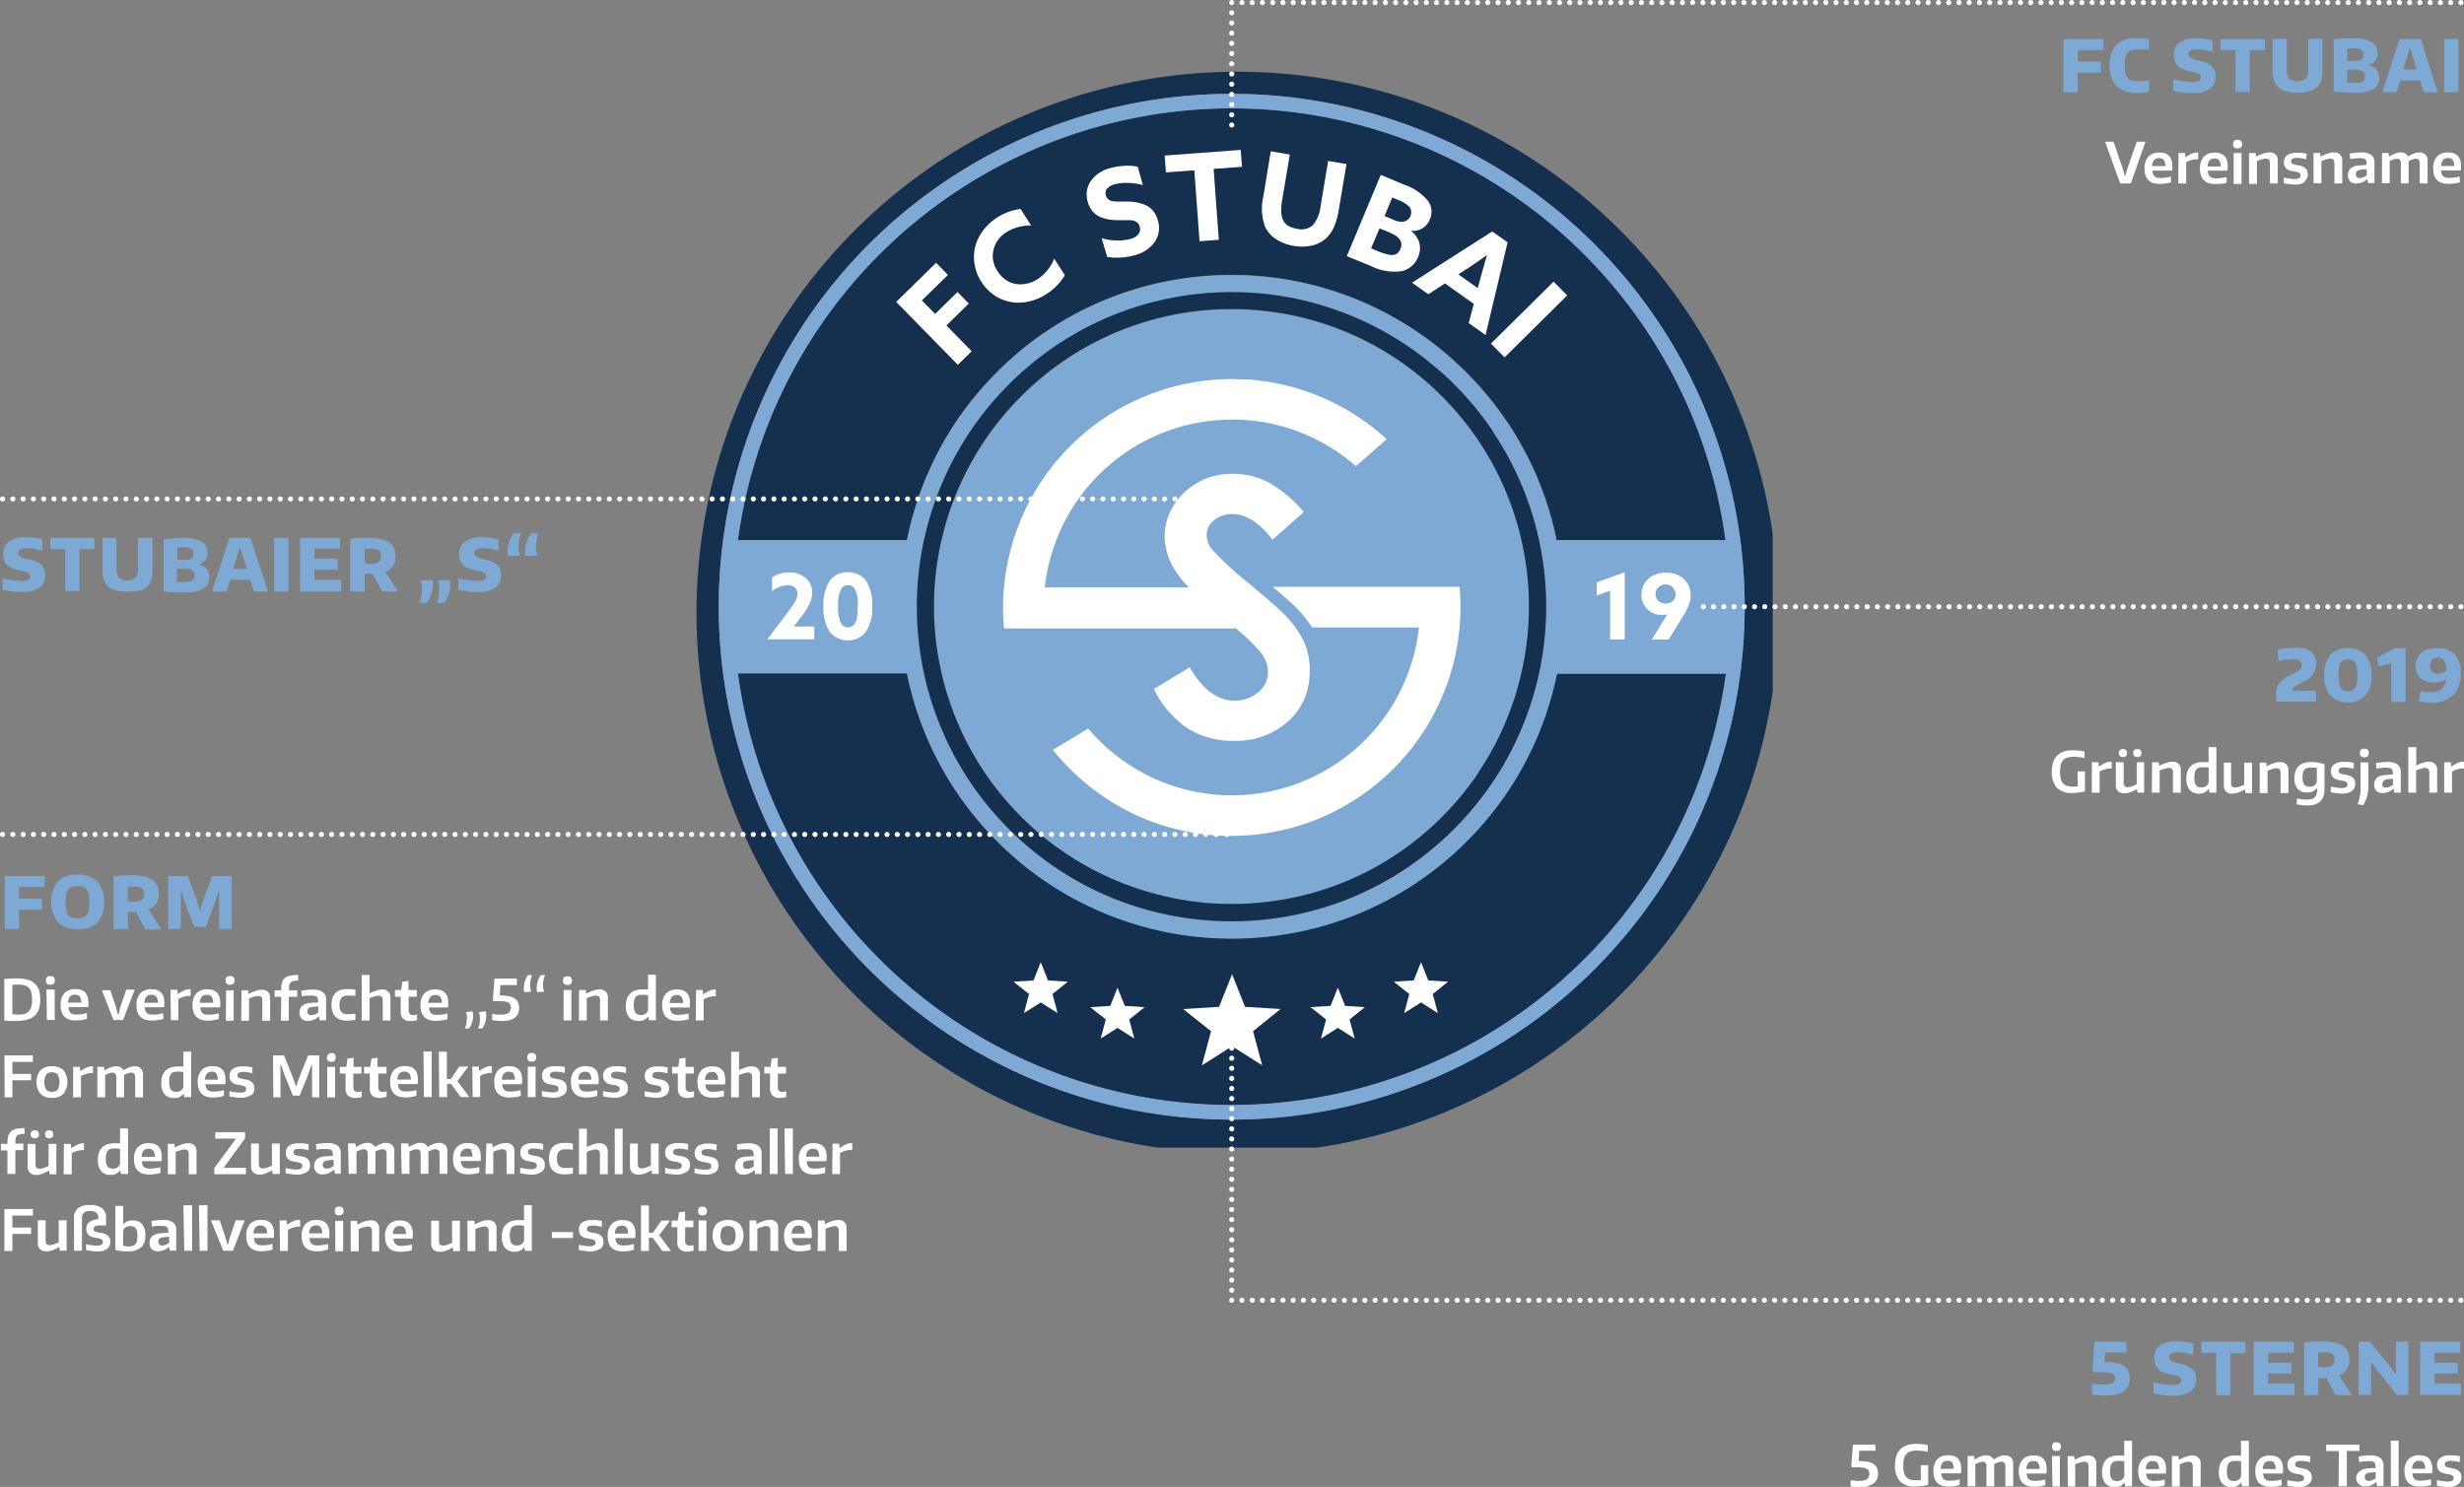 <?xml version="1.0" encoding="UTF-8"?>
<svg xmlns="http://www.w3.org/2000/svg" xmlns:xlink="http://www.w3.org/1999/xlink" viewBox="0 0 480.87 290.23">
  <rect x="0" y="0" width="480.87" height="290.23" fill="#808080" stroke="none"/>
  <defs>
    <clipPath id="clip-path">
      <rect x="134.8" y="12.85" width="211.16" height="211.16" style="fill:none"></rect>
    </clipPath>
    <clipPath id="clip-path-2">
      <rect width="480.87" height="290.23" style="fill:none"></rect>
    </clipPath>
  </defs>
  <title>wappen</title>
  <g id="Ebene_2" data-name="Ebene 2">
    <g id="Ebene_1-2" data-name="Ebene 1">
      <g style="clip-path:url(#clip-path)">
        <path d="M240.38,218.54A100.11,100.11,0,1,1,340.49,118.43,100.11,100.11,0,0,1,240.38,218.54M315,43.78A105.58,105.58,0,0,0,165.72,193.09,105.58,105.58,0,1,0,315,43.78" style="fill:#152f4e"></path>
        <path d="M187,81.7a64.79,64.79,0,0,1,7.55-9.06c1.36-1.35,2.82-2.69,4.34-4a64.66,64.66,0,0,1,35.71-14.75c1.91-.17,3.85-.25,5.76-.25s4.11.1,6.13.29a65.4,65.4,0,0,1,11.9,2.26A64.43,64.43,0,0,1,270.31,61a65.11,65.11,0,0,1,11.9,8c1.36,1.16,2.68,2.38,3.93,3.62a65.8,65.8,0,0,1,8,9.67,64.14,64.14,0,0,1,9.68,23.12h33a97.27,97.27,0,0,0-192.79,0h33A64.17,64.17,0,0,1,187,81.7" style="fill:#152f4e"></path>
        <path d="M294.11,154.55a65.24,65.24,0,0,1-8,9.67c-1.24,1.24-2.56,2.46-3.93,3.62a64.47,64.47,0,0,1-35.71,15c-2,.2-4.09.29-6.13.29s-3.85-.08-5.76-.25a64.92,64.92,0,0,1-11.9-2.18,64.26,64.26,0,0,1-23.81-12.57c-1.52-1.27-3-2.6-4.34-4A64.27,64.27,0,0,1,177,131.43H144a97.26,97.26,0,0,0,192.79,0h-33a64.49,64.49,0,0,1-9.68,23.12" style="fill:#152f4e"></path>
        <path d="M180.34,105.43a61,61,0,0,1,9.42-21.83A62.21,62.21,0,0,1,196.93,75q2-2,4.12-3.76a60.75,60.75,0,0,1,22.57-11.91,62.18,62.18,0,0,1,11.28-2.07c1.82-.16,3.65-.24,5.48-.24s3.88.09,5.81.27A60.95,60.95,0,0,1,280,71.58c1.28,1.08,2.52,2.23,3.73,3.43a62.08,62.08,0,0,1,7.56,9.17,61.34,61.34,0,0,1-7.56,77.67q-1.81,1.82-3.73,3.43a60.87,60.87,0,0,1-11.28,7.61,61.52,61.52,0,0,1-22.57,6.67q-2.91.27-5.82.27c-1.83,0-3.65-.08-5.47-.24a60.5,60.5,0,0,1-11.28-2.07,60.75,60.75,0,0,1-22.57-11.91q-2.13-1.77-4.12-3.76a62.21,62.21,0,0,1-7.17-8.59,60.89,60.89,0,0,1-9.42-21.83,61.59,61.59,0,0,1,0-26m22.17-76.6a97.24,97.24,0,0,1,134.26,76.6h-33a64.49,64.49,0,0,0-9.68-23.12,66.51,66.51,0,0,0-8-9.67c-1.25-1.24-2.57-2.46-3.93-3.62A64.4,64.4,0,0,0,246.5,54c-2-.2-4.08-.29-6.12-.29s-3.86.08-5.77.25A64.44,64.44,0,0,0,198.9,68.68c-1.52,1.27-3,2.6-4.34,4A65.49,65.49,0,0,0,187,81.7,64.17,64.17,0,0,0,177,105.43H144a97.35,97.35,0,0,1,58.53-76.6M278.25,208A97.27,97.27,0,0,1,144,131.43h33a64.27,64.27,0,0,0,17.61,32.79c1.36,1.36,2.82,2.69,4.34,4a64.66,64.66,0,0,0,35.71,14.75c1.91.17,3.84.25,5.76.25s4.1-.09,6.13-.29a64.33,64.33,0,0,0,35.71-15c1.37-1.16,2.69-2.38,3.93-3.62a65.24,65.24,0,0,0,8-9.67,64.49,64.49,0,0,0,9.68-23.12h33A97.32,97.32,0,0,1,278.25,208M240.38,18.32A100.11,100.11,0,1,0,340.49,118.43,100.11,100.11,0,0,0,240.38,18.32" style="fill:#7ea9d4"></path>
        <path d="M240.36,118.43h0" style="fill:#152f4e"></path>
        <polyline points="240.35 118.43 240.35 118.43 240.35 118.43 240.35 118.43" style="fill:#fff"></polyline>
        <polygon points="240.34 118.43 240.35 118.43 240.35 118.43 240.34 118.43" style="fill:#152f4e"></polygon>
        <path d="M281.4,77.38c-1.12-1.12-2.3-2.21-3.52-3.25a57.87,57.87,0,0,0-32-13.49c-1.81-.18-3.66-.26-5.5-.26s-3.45.07-5.17.22a57.64,57.64,0,0,0-32,13.22c-1.38,1.14-2.69,2.34-3.9,3.56a58,58,0,0,0,0,82.1c1.21,1.22,2.52,2.42,3.9,3.56a57.82,57.82,0,0,0,32,13.22c1.71.15,3.45.23,5.17.23s3.68-.09,5.5-.26a58.77,58.77,0,0,0,10.67-2,57.55,57.55,0,0,0,10.67-4.27,58.19,58.19,0,0,0,10.67-7.19c1.22-1,2.41-2.13,3.52-3.25a58.74,58.74,0,0,0,7.15-8.67,58.15,58.15,0,0,0,0-64.76,58.74,58.74,0,0,0-7.15-8.67" style="fill:#7ea9d4"></path>
        <path d="M240.36,118.43h0" style="fill:#152f4e"></path>
        <polyline points="240.35 118.43 240.35 118.43 240.35 118.43 240.35 118.43" style="fill:#fff"></polyline>
        <polygon points="240.34 118.43 240.35 118.43 240.35 118.43 240.34 118.43" style="fill:#152f4e"></polygon>
        <polygon points="204.53 191.37 203.11 187.81 201.7 191.37 197.79 191.62 200.82 194.03 199.83 197.75 203.11 195.67 206.4 197.75 205.4 194.03 208.4 191.62 204.53 191.37" style="fill:#fff"></polygon>
        <polygon points="278.74 191.37 277.32 187.81 275.91 191.37 272 191.62 275.04 194.03 274.04 197.75 277.32 195.67 280.61 197.75 279.61 194.03 282.61 191.62 278.74 191.37" style="fill:#fff"></polygon>
        <polygon points="242.98 196.53 240.45 190.16 237.91 196.53 230.91 196.96 236.35 201.29 234.56 207.95 240.45 204.22 246.33 207.95 244.54 201.29 249.91 196.96 242.98 196.53" style="fill:#fff"></polygon>
        <polygon points="219.51 196.34 218.09 192.78 216.68 196.34 212.77 196.59 215.81 199 214.81 202.72 218.09 200.64 221.38 202.72 220.38 199 223.38 196.59 219.51 196.34" style="fill:#fff"></polygon>
        <polygon points="262.51 196.34 261.09 192.78 259.67 196.34 255.76 196.59 258.8 199 257.8 202.72 261.09 200.64 264.38 202.72 263.38 199 266.37 196.59 262.51 196.34" style="fill:#fff"></polygon>
        <path d="M288.55,150.81a58.74,58.74,0,0,1-7.15,8.67c-1.11,1.12-2.3,2.21-3.53,3.25a57.34,57.34,0,0,1-21.33,11.46,58.77,58.77,0,0,1-10.67,2c-1.82.17-3.67.26-5.5.26s-3.46-.08-5.17-.23a58.61,58.61,0,0,1-10.67-2,57.68,57.68,0,0,1-10.67-4.19A58.6,58.6,0,0,1,203.19,163c-1.37-1.14-2.68-2.34-3.89-3.56a59,59,0,0,1-6.78-8.12,58,58,0,0,1,6.78-74c1.21-1.22,2.52-2.42,3.89-3.56a57.88,57.88,0,0,1,32-13.22c1.72-.15,3.46-.22,5.17-.22s3.69.08,5.5.26a57.58,57.58,0,0,1,32,13.49c1.23,1,2.41,2.13,3.53,3.25a58.74,58.74,0,0,1,7.15,8.67,58.15,58.15,0,0,1,0,64.76m2.78-66.63A62.08,62.08,0,0,0,283.77,75Q282,73.19,280,71.58A61.21,61.21,0,0,0,246.19,57.3q-2.91-.27-5.82-.27c-1.82,0-3.65.08-5.47.24a62.18,62.18,0,0,0-11.28,2.07,60.75,60.75,0,0,0-22.57,11.91Q198.92,73,196.93,75a62.21,62.21,0,0,0-7.17,8.59,61.49,61.49,0,0,0,0,69.66,62.21,62.21,0,0,0,7.17,8.59q2,2,4.12,3.76a60.75,60.75,0,0,0,22.57,11.91,60.5,60.5,0,0,0,11.28,2.07c1.82.16,3.64.25,5.47.25s3.88-.1,5.82-.28A60.95,60.95,0,0,0,280,165.28q1.92-1.62,3.73-3.43a61.34,61.34,0,0,0,7.56-77.67" style="fill:#152f4e"></path>
        <polygon points="186.93 71.21 174.9 58.93 182.69 51.3 185 53.66 179.91 58.64 182.5 61.28 186.87 57 189.07 59.25 184.7 63.53 189.63 68.56 186.93 71.21" style="fill:#fff"></polygon>
        <path d="M191.52,55a8.78,8.78,0,0,1-1.3-3.31,8.45,8.45,0,0,1,.07-3.4,8.82,8.82,0,0,1,1.49-3.19,10.28,10.28,0,0,1,2.81-2.63,10.8,10.8,0,0,1,4.58-1.68l2.07,3.22a8.93,8.93,0,0,0-2.47.3,8,8,0,0,0-2.33,1,5.51,5.51,0,0,0-2.56,3.48,5.19,5.19,0,0,0,.79,4.12,5.62,5.62,0,0,0,2.07,2,5,5,0,0,0,2.76.57,6.07,6.07,0,0,0,3-1,8.55,8.55,0,0,0,3.23-4l2.08,3.23a10.57,10.57,0,0,1-3.61,3.69,10,10,0,0,1-4.71,1.65,8.48,8.48,0,0,1-4.52-.87A8.88,8.88,0,0,1,191.52,55" style="fill:#fff"></path>
        <path d="M216.08,50.14,215,46.49a11.13,11.13,0,0,0,3,.45,9.76,9.76,0,0,0,2.61-.3,3,3,0,0,0,1.55-.92,1.56,1.56,0,0,0,.25-1.51,2,2,0,0,0-.25-.55,1.19,1.19,0,0,0-.41-.36,2.61,2.61,0,0,0-1.16-.32l-.73,0h-.87l-.94,0c-.55,0-1-.06-1.48-.12a8.07,8.07,0,0,1-1.36-.32,4.21,4.21,0,0,1-1.22-.6,3.79,3.79,0,0,1-1-1,4.85,4.85,0,0,1-.68-1.45,4.75,4.75,0,0,1,.53-4.1,6.54,6.54,0,0,1,3.82-2.57,12.67,12.67,0,0,1,2.72-.45,9.49,9.49,0,0,1,2.66.17l1,3.59a11.24,11.24,0,0,0-3-.43,9,9,0,0,0-2.55.29,2.9,2.9,0,0,0-1.43.83,1.35,1.35,0,0,0-.23,1.34,1.33,1.33,0,0,0,.31.59,1.49,1.49,0,0,0,.45.36,2.15,2.15,0,0,0,.66.17,5.74,5.74,0,0,0,.76.06l1,0h1c.59,0,1.12.07,1.59.13a8.54,8.54,0,0,1,1.41.35,4.58,4.58,0,0,1,1.25.63,4,4,0,0,1,1,1,4.92,4.92,0,0,1,.68,1.48,4.85,4.85,0,0,1-.55,4.24,6.81,6.81,0,0,1-3.94,2.64,12.15,12.15,0,0,1-2.74.46,11,11,0,0,1-2.73-.14" style="fill:#fff"></path>
        <polygon points="234.1 47.09 233.08 33.24 227.54 33.65 227.3 30.36 242.14 29.26 242.38 32.56 236.85 32.97 237.86 46.81 234.1 47.09" style="fill:#fff"></polygon>
        <path d="M246.87,44.2a10.31,10.31,0,0,1-.32-5.84L248,29.54l3.72.62-1.46,8.69a12.79,12.79,0,0,0-.22,2.34,4.48,4.48,0,0,0,.33,1.7,2.54,2.54,0,0,0,1,1.16,5.15,5.15,0,0,0,1.78.61,3.37,3.37,0,0,0,3.08-.72,7.18,7.18,0,0,0,1.51-3.81l1.46-8.71,3.58.6-1.47,8.73a15.61,15.61,0,0,1-.87,3.31,6.65,6.65,0,0,1-1.41,2.23,6,6,0,0,1-2.81,1.59,8.7,8.7,0,0,1-3.72.11A8.84,8.84,0,0,1,249,46.66a5.85,5.85,0,0,1-2.14-2.46" style="fill:#fff"></path>
        <path d="M262.84,50l6.63-15.86,4.62,1.93a10.35,10.35,0,0,1,4.58,3.11,3.61,3.61,0,0,1,.35,3.69,3.45,3.45,0,0,1-3.7,2.16l0,0A4.55,4.55,0,0,1,277,47.42a4.16,4.16,0,0,1-.25,2.73,4.43,4.43,0,0,1-3.28,2.79,10.16,10.16,0,0,1-5.89-1Zm4.74-1.53,1.29.54a10,10,0,0,0,2.31.72,2,2,0,0,0,1.35-.16,2.09,2.09,0,0,0,.78-1c.54-1.3-.14-2.35-2-3.13l-2.08-.87Zm2.63-6.3,1.84.77a3.28,3.28,0,0,0,2,.3,1.86,1.86,0,0,0,1.09-2.76A5.76,5.76,0,0,0,272.78,39l-1.07-.45Z" style="fill:#fff"></path>
        <path d="M275.57,55.18l15.65-10,3,2.12L289.92,65.4l-3.29-2.34,1-3.74-5.64-4-3.24,2.12Zm10.68-2.71-1.63,1.09,3.78,2.69.53-2c.47-1.73.89-3.22,1.26-4.46l0,0q-1.86,1.33-3.9,2.7" style="fill:#fff"></path>
        <rect x="289.82" y="60.48" width="17.19" height="3.78" transform="translate(42.4 227.89) rotate(-44.69)" style="fill:#fff"></rect>
        <path d="M284.89,114.55H248.42c2.29,2,3.75,3.24,4.34,3.84a23.11,23.11,0,0,1,3.29,4.09h20.87a36.73,36.73,0,0,1-48.78,30.65h0a36.88,36.88,0,0,1-15.77-10.92l-6.89,4.16a45.23,45.23,0,0,0,9.69,9l.32.22c.41.28.84.55,1.27.81l.65.41c.37.23.75.44,1.13.65l.87.49.39.21h0a44.25,44.25,0,0,0,20.57,5,44.71,44.71,0,0,0,44.48-40.69c.11-1.3.18-2.63.18-4s-.07-2.66-.18-4" style="fill:#fff"></path>
        <path d="M240.93,122.48a33.66,33.66,0,0,1,5.13,4.9,6.49,6.49,0,0,1,1.42,3.87,5,5,0,0,1-1.94,3.88,6.89,6.89,0,0,1-4.64,1.62c-3.29,0-6.22-2.18-8.72-6.49l-7,4.23a20,20,0,0,0,6.39,7.55,16.21,16.21,0,0,0,9.11,2.56,15.23,15.23,0,0,0,10.84-3.91,12.88,12.88,0,0,0,3.09-4.39,14.21,14.21,0,0,0,1-5.47,13.7,13.7,0,0,0-1.17-5.65,20.07,20.07,0,0,0-4.05-5.51c-.77-.78-3-2.74-6.68-5.81a63.2,63.2,0,0,1-7.22-6.66,4.61,4.61,0,0,1-1-2.83,3.62,3.62,0,0,1,1.46-2.83,5.33,5.33,0,0,1,3.56-1.19c2.68,0,5.3,1.67,7.82,5l6.11-5.4a25,25,0,0,0-6.83-5.77,15.14,15.14,0,0,0-6.95-1.69,13.39,13.39,0,0,0-9.5,3.61,12.21,12.21,0,0,0-2.88,4,11.36,11.36,0,0,0-1,4.64,12.72,12.72,0,0,0,2.32,7,22.12,22.12,0,0,0,2.4,2.92H203.9a36.78,36.78,0,0,1,36.51-32.76v0A36.55,36.55,0,0,1,264.62,91h0l6-5.28,0,0a44.86,44.86,0,0,0-8.94-6.38l-.05,0c-.6-.33-1.21-.64-1.82-.94l-.16-.08c-.58-.27-1.16-.54-1.76-.79l-.26-.11c-.56-.24-1.12-.46-1.69-.67l-.36-.14c-.54-.19-1.09-.38-1.64-.55l-.45-.14c-.52-.17-1-.31-1.59-.46l-.53-.14c-.51-.13-1-.24-1.54-.36l-.6-.13-1.52-.27-.66-.11-1.51-.19-.69-.08c-.52-.06-1.05-.09-1.58-.13l-.64,0c-.74,0-1.47-.06-2.21-.06h0a44.71,44.71,0,0,0-44.48,40.69c-.11,1.31-.18,2.63-.18,4s.07,2.66.18,4h45Z" style="fill:#fff"></path>
        <path d="M149.75,124.78l3.95-5.21a25,25,0,0,0,1.51-2.21,3,3,0,0,0,.42-1.44,1.52,1.52,0,0,0-.53-1.25,2.13,2.13,0,0,0-1.4-.44,4.27,4.27,0,0,0-1.51.3,5.87,5.87,0,0,0-1.51.86v-2.66a5.55,5.55,0,0,1,3.29-1,4.83,4.83,0,0,1,3.24,1.09,3.61,3.61,0,0,1,1.29,2.89,5,5,0,0,1-.49,2.11,14,14,0,0,1-1.54,2.47l-1.55,2v0h4v2.49h-9.2Z" style="fill:#fff"></path>
        <path d="M165.45,125a4.57,4.57,0,0,1-2-.46,4,4,0,0,1-1.56-1.3,8.33,8.33,0,0,1-1.18-4.91,8.38,8.38,0,0,1,1.18-4.92,4.12,4.12,0,0,1,1.55-1.29,4.78,4.78,0,0,1,4.05,0,4.12,4.12,0,0,1,1.55,1.29,8.38,8.38,0,0,1,1.18,4.92,8.33,8.33,0,0,1-1.18,4.91,4.08,4.08,0,0,1-1.55,1.31,4.6,4.6,0,0,1-2,.45m0-2.54a1.55,1.55,0,0,0,1.3-.7,3.08,3.08,0,0,0,.47-1.26,13.87,13.87,0,0,0,.14-2.19,6.43,6.43,0,0,0-.61-3.41,1.57,1.57,0,0,0-2.6,0,6.62,6.62,0,0,0-.61,3.45,6.48,6.48,0,0,0,.61,3.41,1.54,1.54,0,0,0,1.3.7" style="fill:#fff"></path>
        <polygon points="314.23 124.82 314.23 115.29 311.61 116.24 311.61 113.67 317.08 111.69 317.08 124.82 314.23 124.82" style="fill:#fff"></polygon>
        <path d="M325.64,124.82h-3.29l3.06-4.93,0,0a3.34,3.34,0,0,1-1.11.16,4.08,4.08,0,0,1-1.9-.47,3.89,3.89,0,0,1-1.48-1.4,3.81,3.81,0,0,1-.58-2.1,4.08,4.08,0,0,1,.63-2.23,4.27,4.27,0,0,1,1.73-1.55,5.81,5.81,0,0,1,4.87,0,4.18,4.18,0,0,1,1.73,1.53,4.24,4.24,0,0,1,.65,2.34,5.6,5.6,0,0,1-.39,2,15.41,15.41,0,0,1-1.17,2.26Zm-.57-7a2,2,0,0,0,1.4-.52A1.71,1.71,0,0,0,327,116a1.91,1.91,0,0,0-1.95-1.91,2,2,0,0,0-1.39.53,1.86,1.86,0,0,0,0,2.67,1.94,1.94,0,0,0,1.42.53" style="fill:#fff"></path>
      </g>
      <line x1="240.38" y1="202.62" x2="240.38" y2="252.81" style="fill:none;stroke:#fff;stroke-linecap:round;stroke-linejoin:round;stroke-dasharray:0,1.969"></line>
      <g style="clip-path:url(#clip-path-2)">
        <line x1="242.38" y1="253.8" x2="479.26" y2="253.8" style="fill:none;stroke:#fff;stroke-linecap:round;stroke-linejoin:round;stroke-dasharray:0,1.999"></line>
        <path d="M480.26,253.8h0m-239.88,0h0m0-53.15h0" style="fill:none;stroke:#fff;stroke-linecap:round;stroke-linejoin:round"></path>
        <path d="M479.71,289.73a1.61,1.61,0,0,0,.65-1.37,1.88,1.88,0,0,0-.14-.76,1.4,1.4,0,0,0-.41-.52,1.78,1.78,0,0,0-.63-.32,4.37,4.37,0,0,0-.79-.18,4.65,4.65,0,0,1-.94-.24.52.52,0,0,1-.33-.52c0-.45.37-.67,1.11-.67a6.17,6.17,0,0,1,.8.06c.3.05.65.11,1,.2l.05-1.17-.64-.1-.52-.07-.45,0h-.43a2.83,2.83,0,0,0-1.78.49,1.58,1.58,0,0,0-.65,1.34,1.72,1.72,0,0,0,.21.92,1.44,1.44,0,0,0,.51.53,2.24,2.24,0,0,0,.7.25c.25.06.49.1.73.14a2.81,2.81,0,0,1,.81.24.56.56,0,0,1,.28.53c0,.45-.38.68-1.13.68a7.23,7.23,0,0,1-1-.08q-.54-.07-1.14-.21V290a12.17,12.17,0,0,0,1.21.2,9.72,9.72,0,0,0,1,.07,3.05,3.05,0,0,0,1.88-.49M473,285.5a2,2,0,0,1,.3,1.2h-2.56a2,2,0,0,1,.38-1.19,1.27,1.27,0,0,1,1-.36,1.07,1.07,0,0,1,.9.35m.35,4.6a6.71,6.71,0,0,0,1.09-.25l-.06-1.11a7.05,7.05,0,0,1-1,.21,9.72,9.72,0,0,1-1,.07,3.36,3.36,0,0,1-.7-.07,1.1,1.1,0,0,1-.48-.25,1.17,1.17,0,0,1-.29-.44,2.39,2.39,0,0,1-.14-.68h3.83a2.57,2.57,0,0,0,.07-.4c0-.14,0-.3,0-.47,0-1.77-.84-2.65-2.5-2.65a2.87,2.87,0,0,0-2.19.79,3.31,3.31,0,0,0-.74,2.33c0,2,1,3,3,3a7.75,7.75,0,0,0,1.16-.09m-6.83,0h1.52v-8.89h-1.52Zm-5.08-1.76a.75.75,0,0,1,.26-.64,1.91,1.91,0,0,1,.92-.26l.94-.08v1.22a3.45,3.45,0,0,1-.66.35,2.07,2.07,0,0,1-.7.14c-.5,0-.76-.24-.76-.73m2.16,1h.09l.14.74h1.26v-4a1.8,1.8,0,0,0-.64-1.51,3.23,3.23,0,0,0-2-.48,12.39,12.39,0,0,0-2.21.22l.1,1.09a8.29,8.29,0,0,1,1-.15c.32,0,.61-.05.87-.05a3.86,3.86,0,0,1,.66.05.92.92,0,0,1,.41.19.72.72,0,0,1,.2.35,2,2,0,0,1,.06.54v.2l-1.4.1a3,3,0,0,0-1.71.54,1.67,1.67,0,0,0,1.13,3,3.11,3.11,0,0,0,2-.79m-7.24.74H458v-6.9h2.47V282h-6.49v1.24h2.46Zm-5.87-.37a1.61,1.61,0,0,0,.65-1.37,1.72,1.72,0,0,0-.15-.76,1.37,1.37,0,0,0-.4-.52,1.87,1.87,0,0,0-.63-.32,4.58,4.58,0,0,0-.79-.18,4.78,4.78,0,0,1-.95-.24.52.52,0,0,1-.33-.52c0-.45.37-.67,1.11-.67a6.19,6.19,0,0,1,.81.06c.3.05.65.11,1,.2l.05-1.17-.64-.1-.52-.07-.46,0h-.42a2.88,2.88,0,0,0-1.79.49,1.58,1.58,0,0,0-.64,1.34,1.82,1.82,0,0,0,.2.92,1.55,1.55,0,0,0,.52.53,2.27,2.27,0,0,0,.69.25c.26.06.5.1.73.14a2.62,2.62,0,0,1,.81.24.55.55,0,0,1,.28.53c0,.45-.37.68-1.12.68a7.49,7.49,0,0,1-1-.08q-.53-.07-1.14-.21V290c.44.09.84.16,1.21.2a10.08,10.08,0,0,0,1,.07,3.05,3.05,0,0,0,1.88-.49m-6.67-4.23a2.09,2.09,0,0,1,.3,1.2H441.6a1.93,1.93,0,0,1,.38-1.19,1.27,1.27,0,0,1,1-.36,1.07,1.07,0,0,1,.9.35m.34,4.6a6.48,6.48,0,0,0,1.09-.25l-.05-1.11a7.05,7.05,0,0,1-1,.21,9.72,9.72,0,0,1-1,.07,3.34,3.34,0,0,1-.69-.07,1.1,1.1,0,0,1-.48-.25,1.08,1.08,0,0,1-.3-.44,2.42,2.42,0,0,1-.13-.68h3.82a1.77,1.77,0,0,0,.08-.4c0-.14,0-.3,0-.47,0-1.77-.83-2.65-2.49-2.65a2.87,2.87,0,0,0-2.19.79,3.31,3.31,0,0,0-.74,2.33c0,2,1,3,3,3a7.62,7.62,0,0,0,1.15-.09M435.34,289a.83.83,0,0,1-.43-.33,1.51,1.51,0,0,1-.24-.6,4.55,4.55,0,0,1-.08-.9,4.1,4.1,0,0,1,.09-.94,1.48,1.48,0,0,1,.28-.62,1.06,1.06,0,0,1,.49-.34,2.61,2.61,0,0,1,.72-.1,6.3,6.3,0,0,1,.65,0l.55.07v2.53a1.17,1.17,0,0,1-.39,1,1.48,1.48,0,0,1-1,.32,1.72,1.72,0,0,1-.64-.1m2,.41h.08l.12.73h1.34v-8.89h-1.53v2.91l-.55-.05a5.82,5.82,0,0,0-.6,0,4.21,4.21,0,0,0-1.32.19,2.73,2.73,0,0,0-1,.6,2.63,2.63,0,0,0-.63,1,4,4,0,0,0-.22,1.39,3.39,3.39,0,0,0,.63,2.26,2.37,2.37,0,0,0,1.87.73,2.06,2.06,0,0,0,1.81-.84m-13.47.73h1.53v-4.34a8.67,8.67,0,0,1,.95-.36,2.83,2.83,0,0,1,.81-.13.74.74,0,0,1,.59.21,1.11,1.11,0,0,1,.19.72v3.9h1.53v-4.42a1.47,1.47,0,0,0-1.63-1.63,3.77,3.77,0,0,0-1.1.18,10.68,10.68,0,0,0-1.44.61h-.07l-.09-.68h-1.27Zm-2.84-4.6a2.09,2.09,0,0,1,.31,1.2h-2.57a2,2,0,0,1,.39-1.19,1.27,1.27,0,0,1,1-.36,1,1,0,0,1,.89.35m.35,4.6a6.48,6.48,0,0,0,1.09-.25l-.05-1.11a7.05,7.05,0,0,1-1,.21,9.72,9.72,0,0,1-1,.07,3.34,3.34,0,0,1-.69-.07,1.1,1.1,0,0,1-.48-.25,1.08,1.08,0,0,1-.3-.44,2.79,2.79,0,0,1-.14-.68h3.83a1.76,1.76,0,0,0,.07-.4c0-.14,0-.3,0-.47,0-1.77-.83-2.65-2.5-2.65a2.83,2.83,0,0,0-2.18.79,3.26,3.26,0,0,0-.74,2.33c0,2,1,3,3,3a7.62,7.62,0,0,0,1.15-.09M412.54,289a.83.83,0,0,1-.43-.33,1.67,1.67,0,0,1-.25-.6,4.63,4.63,0,0,1-.07-.9,4.1,4.1,0,0,1,.09-.94,1.37,1.37,0,0,1,.28-.62,1,1,0,0,1,.49-.34,2.5,2.5,0,0,1,.72-.1,6.3,6.3,0,0,1,.65,0l.55.07v2.53a1.17,1.17,0,0,1-.39,1,1.51,1.51,0,0,1-1,.32,1.67,1.67,0,0,1-.63-.1m2,.41h.08l.12.73h1.34v-8.89h-1.53v2.91l-.55-.05a5.82,5.82,0,0,0-.6,0,4.17,4.17,0,0,0-1.32.19,2.65,2.65,0,0,0-1,.6,2.41,2.41,0,0,0-.63,1,4,4,0,0,0-.22,1.39,3.39,3.39,0,0,0,.63,2.26,2.34,2.34,0,0,0,1.86.73,2.08,2.08,0,0,0,1.82-.84m-11,.73H405v-4.34a8.81,8.81,0,0,1,1-.36,2.82,2.82,0,0,1,.8-.13.77.77,0,0,1,.6.21,1.11,1.11,0,0,1,.19.72v3.9h1.52v-4.42a1.46,1.46,0,0,0-1.62-1.63,3.77,3.77,0,0,0-1.1.18,10.68,10.68,0,0,0-1.44.61h-.07l-.09-.68h-1.27Zm-3,0H402v-5.94h-1.53ZM402,283a.9.9,0,0,0,.2-.63.87.87,0,0,0-.21-.64.91.91,0,0,0-.67-.21.87.87,0,0,0-.66.21,1.12,1.12,0,0,0,0,1.28.91.91,0,0,0,.66.2A.92.92,0,0,0,402,283m-4.27,2.54a2,2,0,0,1,.3,1.2h-2.56a2,2,0,0,1,.38-1.19,1.27,1.27,0,0,1,1-.36,1.07,1.07,0,0,1,.9.35m.35,4.6a6.71,6.71,0,0,0,1.09-.25l-.06-1.11a7.05,7.05,0,0,1-1,.21,9.72,9.72,0,0,1-1,.07,3.36,3.36,0,0,1-.7-.07,1.1,1.1,0,0,1-.48-.25,1.17,1.17,0,0,1-.29-.44,2.39,2.39,0,0,1-.14-.68h3.83a2.57,2.57,0,0,0,.07-.4c0-.14,0-.3,0-.47,0-1.77-.84-2.65-2.5-2.65a2.83,2.83,0,0,0-2.18.79,3.26,3.26,0,0,0-.75,2.33c0,2,1,3,3,3a7.75,7.75,0,0,0,1.16-.09m-14.17,0h1.52v-4.34a4.32,4.32,0,0,1,.74-.33,2,2,0,0,1,.64-.13.79.79,0,0,1,.61.21,1.12,1.12,0,0,1,.18.71v3.88h1.52v-4.35a3.31,3.31,0,0,1,.76-.33,2,2,0,0,1,.63-.12.78.78,0,0,1,.6.21,1.06,1.06,0,0,1,.19.71v3.88h1.52v-4.42a1.62,1.62,0,0,0-.43-1.22,1.66,1.66,0,0,0-1.21-.41,2.85,2.85,0,0,0-1,.19,8.41,8.41,0,0,0-1.18.61h0a1.47,1.47,0,0,0-1.47-.8,2.75,2.75,0,0,0-1,.19,8.18,8.18,0,0,0-1.17.6h-.07l-.09-.68h-1.26ZM381,285.5a2.18,2.18,0,0,1,.3,1.2h-2.56a1.93,1.93,0,0,1,.38-1.19,1.27,1.27,0,0,1,1-.36,1.07,1.07,0,0,1,.9.35m.34,4.6a6.48,6.48,0,0,0,1.09-.25l0-1.11a7.05,7.05,0,0,1-1,.21,9.72,9.72,0,0,1-1,.07,3.34,3.34,0,0,1-.69-.07,1.1,1.1,0,0,1-.48-.25,1.08,1.08,0,0,1-.3-.44,2.42,2.42,0,0,1-.13-.68h3.82a2.57,2.57,0,0,0,.08-.4c0-.14,0-.3,0-.47,0-1.77-.83-2.65-2.5-2.65a2.84,2.84,0,0,0-2.18.79,3.31,3.31,0,0,0-.74,2.33c0,2,1,3,3,3a7.62,7.62,0,0,0,1.15-.09m-6.47,0a12.23,12.23,0,0,0,1.29-.27V286h-1.44v2.9a4.75,4.75,0,0,1-.53.05l-.46,0a3.42,3.42,0,0,1-1.13-.16,1.6,1.6,0,0,1-.75-.51,2.23,2.23,0,0,1-.42-.89,5.7,5.7,0,0,1-.13-1.33,5.77,5.77,0,0,1,.14-1.35,2.13,2.13,0,0,1,.46-.9,1.85,1.85,0,0,1,.82-.51,4.06,4.06,0,0,1,1.24-.16,7.72,7.72,0,0,1,.92.06c.33,0,.73.1,1.19.18V282.1a6.75,6.75,0,0,0-1.1-.2c-.4,0-.78-.07-1.13-.07-2.76,0-4.15,1.41-4.15,4.21a4.4,4.4,0,0,0,1,3.14,4,4,0,0,0,3,1,8,8,0,0,0,1.18-.11m-10.54,0a3.08,3.08,0,0,0,1.06-.44,2.31,2.31,0,0,0,.72-.8,2.54,2.54,0,0,0,.26-1.2,2.62,2.62,0,0,0-.23-1.15,1.8,1.8,0,0,0-.7-.75,3.28,3.28,0,0,0-1.17-.41,10,10,0,0,0-1.67-.14l.12-2H366V282h-4.39l-.32,4.26.15.15h.83a9.71,9.71,0,0,1,1.18.06,2.5,2.5,0,0,1,.79.21,1,1,0,0,1,.44.38,1.17,1.17,0,0,1,.13.59,1.2,1.2,0,0,1-.47,1.09,2.77,2.77,0,0,1-1.45.31,5.27,5.27,0,0,1-.68,0,7.21,7.21,0,0,1-.73-.11h-.32v1.19l1,.13c.32,0,.63.05.94.05a6.76,6.76,0,0,0,1.31-.13" style="fill:#fff"></path>
        <path d="M472.29,272.26h8V270.1h-5.16v-2h4.53V266h-4.53v-1.93h5V261.9h-7.82Zm-12,0h2.44V266h.14l.93,1.28,4,5H470V261.9h-2.43v6.24h-.13l-.82-1.17-4.08-5.07h-2.21Zm-7.5-5.44a2,2,0,0,1-.4-.06V264c.14,0,.32,0,.54-.05s.4,0,.56,0a5.64,5.64,0,0,1,1,.07,1.65,1.65,0,0,1,.66.23,1,1,0,0,1,.34.45,2.31,2.31,0,0,1,.1.7,2,2,0,0,1-.11.7.89.89,0,0,1-.36.45,1.92,1.92,0,0,1-.67.25,6,6,0,0,1-1,.07,5.74,5.74,0,0,1-.63,0m3,5.44H459l-2.51-3.82a3.08,3.08,0,0,0,2-3.08,3.82,3.82,0,0,0-.32-1.63,2.69,2.69,0,0,0-1-1.12,4.88,4.88,0,0,0-1.73-.65,13.94,13.94,0,0,0-2.51-.2,27.14,27.14,0,0,0-3.28.21v10.29h2.8v-3.32h1.12l.47,0Zm-16,0h8V270.1h-5.17v-2h4.54V266h-4.54v-1.93h5V261.9h-7.83Zm-7.32,0h2.78v-8.19h2.93V261.9h-8.62v2.17h2.91Zm-5-.66a3.32,3.32,0,0,0,.87-3.65,2.29,2.29,0,0,0-.64-.87,3.73,3.73,0,0,0-1.06-.61,9.52,9.52,0,0,0-1.48-.4,4,4,0,0,1-1.42-.46.88.88,0,0,1-.44-.8c0-.59.55-.89,1.66-.89a10.48,10.48,0,0,1,1.49.12,12.72,12.72,0,0,1,1.55.34v-2.23l-1.05-.19-.85-.12a7,7,0,0,0-.75-.07c-.23,0-.46,0-.7,0a5.23,5.23,0,0,0-3.14.82,2.7,2.7,0,0,0-1.13,2.31,3.81,3.81,0,0,0,.22,1.35,2.62,2.62,0,0,0,.66,1,3.32,3.32,0,0,0,1.11.65,7.35,7.35,0,0,0,1.54.39,4.53,4.53,0,0,1,1.3.38.81.81,0,0,1,.44.76.68.68,0,0,1-.39.65,3,3,0,0,1-1.31.21,11.53,11.53,0,0,1-1.68-.13c-.61-.09-1.28-.21-2-.37V272a9.45,9.45,0,0,0,1,.19l1,.14,1,.09.92,0a5.38,5.38,0,0,0,3.26-.83m-14.77.67a4.56,4.56,0,0,0,1.49-.55,2.86,2.86,0,0,0,1.43-2.62,3.49,3.49,0,0,0-.3-1.54,2.5,2.5,0,0,0-.93-1,4.05,4.05,0,0,0-1.54-.54,13.2,13.2,0,0,0-2.15-.18l.09-1.82H415V261.9h-6.23l-.42,5.7.24.24h1.06c.58,0,1.07,0,1.47.05a4.59,4.59,0,0,1,1,.18,1.07,1.07,0,0,1,.51.35,1,1,0,0,1,.15.56,1,1,0,0,1-.52,1,3.68,3.68,0,0,1-1.61.27l-.85,0a8.24,8.24,0,0,1-.92-.14h-.61v2.07c.49.07,1,.12,1.41.17s.9.06,1.34.06a9.9,9.9,0,0,0,1.75-.16" style="fill:#7ea9d4"></path>
        <path d="M478.66,31.21a2,2,0,0,1,.3,1.19H476.4a2,2,0,0,1,.39-1.18,1.22,1.22,0,0,1,1-.37,1.07,1.07,0,0,1,.9.36M479,35.8a8,8,0,0,0,1.09-.24L480,34.45a8.78,8.78,0,0,1-1,.2,7.57,7.57,0,0,1-1,.07,2.85,2.85,0,0,1-.7-.07,1.21,1.21,0,0,1-.48-.24,1.29,1.29,0,0,1-.29-.45,2.39,2.39,0,0,1-.14-.68h3.83a1.76,1.76,0,0,0,.07-.4c0-.14,0-.29,0-.47,0-1.77-.84-2.65-2.5-2.65a2.83,2.83,0,0,0-2.18.79,3.28,3.28,0,0,0-.75,2.33c0,2,1,3,3,3a6.65,6.65,0,0,0,1.16-.1m-14.17,0h1.52V31.46a4.9,4.9,0,0,1,.75-.33,1.86,1.86,0,0,1,.63-.13.76.76,0,0,1,.61.22,1.1,1.1,0,0,1,.19.71V35.8h1.51V31.45a3.81,3.81,0,0,1,.76-.33,2,2,0,0,1,.63-.12.75.75,0,0,1,.6.22,1,1,0,0,1,.19.71V35.8h1.52V31.39a1.61,1.61,0,0,0-.43-1.22,1.66,1.66,0,0,0-1.21-.42,2.61,2.61,0,0,0-1,.2,7,7,0,0,0-1.19.6h0a1.48,1.48,0,0,0-1.46-.8,2.59,2.59,0,0,0-1,.2,8,8,0,0,0-1.17.59h-.07l-.09-.68h-1.26ZM459.78,34a.77.77,0,0,1,.26-.64,1.78,1.78,0,0,1,.92-.25l.93-.09v1.22a3,3,0,0,1-.66.35,1.79,1.79,0,0,1-.69.15.66.66,0,0,1-.76-.74m2.16,1H462l.15.74h1.25v-4a1.77,1.77,0,0,0-.63-1.5,3.19,3.19,0,0,0-2-.49,12.39,12.39,0,0,0-2.21.22l.1,1.09a8.62,8.62,0,0,1,1-.15c.32,0,.61-.05.87-.05a3.13,3.13,0,0,1,.67.06.87.87,0,0,1,.4.18.73.73,0,0,1,.21.35,2.72,2.72,0,0,1,.05.55v.19l-1.4.1a3,3,0,0,0-1.71.55,1.94,1.94,0,0,0-.12,2.55,1.68,1.68,0,0,0,1.25.43,3.14,3.14,0,0,0,2-.79m-10.37.74h1.53V31.46a9.35,9.35,0,0,1,.95-.35,3,3,0,0,1,.81-.14.78.78,0,0,1,.6.21,1.15,1.15,0,0,1,.18.72v3.9h1.53V31.39a1.61,1.61,0,0,0-.43-1.22,1.62,1.62,0,0,0-1.2-.42,3.58,3.58,0,0,0-1.1.19,10.23,10.23,0,0,0-1.44.6h-.06l-.09-.68h-1.28Zm-1.78-.36a1.64,1.64,0,0,0,.65-1.38,1.91,1.91,0,0,0-.14-.76,1.48,1.48,0,0,0-.41-.52,2.19,2.19,0,0,0-.63-.32,4.37,4.37,0,0,0-.79-.18,4.65,4.65,0,0,1-.94-.24.51.51,0,0,1-.33-.52c0-.45.37-.67,1.11-.67a6.17,6.17,0,0,1,.8.06c.3.05.65.11,1,.2L450.2,30l-.64-.11-.52-.06a3.75,3.75,0,0,0-.45,0h-.43a2.92,2.92,0,0,0-1.78.48,1.58,1.58,0,0,0-.65,1.34,1.78,1.78,0,0,0,.21.93,1.41,1.41,0,0,0,.51.52,2.25,2.25,0,0,0,.7.26l.73.13a2.81,2.81,0,0,1,.81.24.56.56,0,0,1,.28.53c0,.45-.38.68-1.13.68a6,6,0,0,1-1-.08c-.36,0-.74-.12-1.14-.2v1.1c.43.08.83.15,1.21.19a7.6,7.6,0,0,0,1,.07,3.12,3.12,0,0,0,1.88-.48m-10.87.36h1.53V31.46a9.35,9.35,0,0,1,.95-.35,3,3,0,0,1,.81-.14.78.78,0,0,1,.6.21,1.15,1.15,0,0,1,.18.72v3.9h1.53V31.39a1.48,1.48,0,0,0-1.62-1.64,3.49,3.49,0,0,0-1.1.19,9.82,9.82,0,0,0-1.45.6h-.06l-.09-.68h-1.28Zm-3,0h1.53V29.86h-1.53Zm1.44-7.14a.9.9,0,0,0,.2-.63.88.88,0,0,0-.21-.64,1,1,0,0,0-.67-.2.87.87,0,0,0-.66.2.89.89,0,0,0-.2.64.88.88,0,0,0,.2.64.91.91,0,0,0,.66.2.92.92,0,0,0,.68-.21m-4.27,2.55a2,2,0,0,1,.3,1.19h-2.56a1.9,1.9,0,0,1,.38-1.18,1.24,1.24,0,0,1,1-.37,1.08,1.08,0,0,1,.9.36m.35,4.59a7.84,7.84,0,0,0,1.08-.24l0-1.11a8.78,8.78,0,0,1-1,.2,7.6,7.6,0,0,1-1,.07,2.77,2.77,0,0,1-.69-.07,1.21,1.21,0,0,1-.48-.24A1.17,1.17,0,0,1,431,34a2.39,2.39,0,0,1-.14-.68h3.83a2.57,2.57,0,0,0,.07-.4c0-.14,0-.29,0-.47,0-1.77-.83-2.65-2.49-2.65a2.87,2.87,0,0,0-2.19.79,3.32,3.32,0,0,0-.74,2.33c0,2,1,3,3,3a6.74,6.74,0,0,0,1.16-.1m-8.38,0h1.53V31.68a5.29,5.29,0,0,1,.86-.38,4.51,4.51,0,0,1,.95-.22h.54V29.76h-.49a3.81,3.81,0,0,0-1,.35c-.33.18-.67.38-1,.61h0l-.09-.86h-1.28Zm-2.83-4.59a2,2,0,0,1,.3,1.19H420a2,2,0,0,1,.39-1.18,1.22,1.22,0,0,1,1-.37,1.06,1.06,0,0,1,.89.36m.35,4.59a8,8,0,0,0,1.09-.24l-.06-1.11a8.38,8.38,0,0,1-1,.2,7.46,7.46,0,0,1-1,.07,2.85,2.85,0,0,1-.7-.07,1.1,1.1,0,0,1-.47-.24,1.19,1.19,0,0,1-.3-.45,2.39,2.39,0,0,1-.14-.68h3.83a1.76,1.76,0,0,0,.07-.4c0-.14,0-.29,0-.47,0-1.77-.83-2.65-2.5-2.65a2.83,2.83,0,0,0-2.18.79,3.28,3.28,0,0,0-.75,2.33c0,2,1,3,3,3a6.65,6.65,0,0,0,1.16-.1m-8.91,0h2.08l2.86-8.14H417l-1.74,5-.48,1.63h-.11l-.47-1.63-1.74-5h-1.64Z" style="fill:#fff"></path>
        <path d="M477,18h2.8V7.6H477Zm-8-4.43.59-1.89.61-2.12h.23l.63,2.1.58,1.91ZM465,18h2.7l.7-2.29h3.92L473,18h2.7v-.14L472.43,7.6H468.3L465,17.82Zm-6.91-6.13V9.51a4,4,0,0,1,.65-.08l.77,0a2.41,2.41,0,0,1,1.32.27,1.05,1.05,0,0,1,.39.93,1.07,1.07,0,0,1-.38,1,2.35,2.35,0,0,1-1.31.27Zm.93,4.31h-.44l-.28,0a.66.66,0,0,1-.21,0V13.62h1.63a2.67,2.67,0,0,1,1.4.28,1.09,1.09,0,0,1,.41,1,1.14,1.14,0,0,1-.44,1,2.54,2.54,0,0,1-1.39.3Zm4.18,1.24a2.53,2.53,0,0,0,1.12-2.26,2.42,2.42,0,0,0-.55-1.63,2.7,2.7,0,0,0-1.57-.82v-.05a2.11,2.11,0,0,0,1.78-2.2,2.46,2.46,0,0,0-1.11-2.24,6.57,6.57,0,0,0-3.51-.72c-.62,0-1.24,0-1.88,0s-1.33.09-2.05.16V17.89c.77.08,1.5.13,2.19.16s1.4.05,2.12.05a6.49,6.49,0,0,0,3.46-.72m-12.51.45a3.51,3.51,0,0,0,1.5-.83,3.05,3.05,0,0,0,.82-1.38,7.1,7.1,0,0,0,.25-1.95V7.58h-2.79v6.17a2.28,2.28,0,0,1-.49,1.59,2.61,2.61,0,0,1-3.18,0,2.23,2.23,0,0,1-.5-1.59V7.58H443.5v6.09a6.74,6.74,0,0,0,.25,1.95,3,3,0,0,0,.82,1.38,3.51,3.51,0,0,0,1.5.83,10,10,0,0,0,4.61,0m-14.4.13h2.78V9.77H442V7.6h-8.62V9.77h2.91Zm-5-.65a2.91,2.91,0,0,0,1.09-2.47,2.91,2.91,0,0,0-.22-1.19,2.46,2.46,0,0,0-.64-.87,4,4,0,0,0-1.06-.61,8.56,8.56,0,0,0-1.48-.39,4.22,4.22,0,0,1-1.42-.47.87.87,0,0,1-.44-.79c0-.6.55-.9,1.66-.9a9.29,9.29,0,0,1,1.49.13,11.11,11.11,0,0,1,1.55.33V7.86l-1-.19-.85-.13c-.27,0-.51-.06-.75-.07l-.7,0a5.16,5.16,0,0,0-3.14.83,2.7,2.7,0,0,0-1.13,2.31,3.9,3.9,0,0,0,.22,1.35,2.58,2.58,0,0,0,.66,1,3.16,3.16,0,0,0,1.11.65,8,8,0,0,0,1.54.4,4.26,4.26,0,0,1,1.3.37.81.81,0,0,1,.44.76.7.7,0,0,1-.39.66,3,3,0,0,1-1.31.21,11.63,11.63,0,0,1-1.68-.14c-.61-.08-1.28-.21-2-.37v2.24a9.45,9.45,0,0,0,1,.19l1,.14,1,.09.92,0a5.39,5.39,0,0,0,3.26-.82m-13,.77a10.91,10.91,0,0,0,1.1-.19V15.68a4,4,0,0,1-.47.07l-.56.06-.6,0h-.52a4.92,4.92,0,0,1-1.26-.13,1.51,1.51,0,0,1-.8-.48,2,2,0,0,1-.41-.95,7.76,7.76,0,0,1-.12-1.5,8.07,8.07,0,0,1,.12-1.54,1.86,1.86,0,0,1,.42-.95,1.5,1.5,0,0,1,.8-.49,5.18,5.18,0,0,1,1.29-.13h.37l.43,0c.17,0,.35,0,.56,0l.75.07V7.63c-.53-.07-1-.13-1.38-.16s-.75,0-1.08,0A5.16,5.16,0,0,0,413,8.74a5.63,5.63,0,0,0-1.27,4.06,5.53,5.53,0,0,0,1.31,4,5.56,5.56,0,0,0,4.05,1.31c.37,0,.75,0,1.15-.07M402.68,18h2.8V14.18H410V12h-4.48V9.76h5V7.6h-7.8Z" style="fill:#7ea9d4"></path>
        <path d="M159.58,244.18h1.53v-4.34a8.68,8.68,0,0,1,1-.35,2.54,2.54,0,0,1,.8-.14.77.77,0,0,1,.6.21,1.15,1.15,0,0,1,.18.72v3.9h1.53v-4.41a1.59,1.59,0,0,0-.43-1.22,1.61,1.61,0,0,0-1.19-.42,3.77,3.77,0,0,0-1.1.18,11.3,11.3,0,0,0-1.45.61H161l-.09-.68h-1.28Zm-2.83-4.59a2,2,0,0,1,.31,1.19h-2.57a2,2,0,0,1,.39-1.18,1.22,1.22,0,0,1,1-.37,1,1,0,0,1,.89.36m.35,4.59a7.67,7.67,0,0,0,1.09-.24l-.06-1.12a6.64,6.64,0,0,1-1,.21,7.6,7.6,0,0,1-1,.07,2.77,2.77,0,0,1-.69-.07,1.09,1.09,0,0,1-.48-.24,1.19,1.19,0,0,1-.3-.45,2.39,2.39,0,0,1-.14-.68h3.83a1.76,1.76,0,0,0,.07-.4c0-.14,0-.29,0-.47,0-1.77-.83-2.65-2.5-2.65a2.83,2.83,0,0,0-2.18.79,3.28,3.28,0,0,0-.74,2.33c0,2,1,3,2.95,3a6.65,6.65,0,0,0,1.16-.1m-10.86,0h1.53v-4.34a9.35,9.35,0,0,1,.95-.35,2.65,2.65,0,0,1,.81-.14.78.78,0,0,1,.6.21,1.15,1.15,0,0,1,.18.72v3.9h1.53v-4.41a1.59,1.59,0,0,0-.43-1.22,1.62,1.62,0,0,0-1.2-.42,3.87,3.87,0,0,0-1.1.18,11.88,11.88,0,0,0-1.44.61h-.06l-.09-.68h-1.28Zm-5.33-1.5a3.35,3.35,0,0,1,0-2.94,1.76,1.76,0,0,1,2.28,0,3.26,3.26,0,0,1,0,2.94,1.73,1.73,0,0,1-2.28,0m3.39.82a3.77,3.77,0,0,0,0-4.59,3.64,3.64,0,0,0-4.5,0,3.81,3.81,0,0,0,0,4.59,3.6,3.6,0,0,0,4.5,0m-8,.68h1.53v-5.94h-1.53Zm1.44-7.14a.9.9,0,0,0,.2-.63.88.88,0,0,0-.21-.64.91.91,0,0,0-.67-.21.87.87,0,0,0-.66.21,1.12,1.12,0,0,0,0,1.28.91.91,0,0,0,.66.2.92.92,0,0,0,.68-.21m-3,7.21a3,3,0,0,0,.58-.11V243a2.25,2.25,0,0,1-.73.13.91.91,0,0,1-.69-.23,1.06,1.06,0,0,1-.22-.76v-2.59h1.61v-1.3h-1.62v-1.77l-1.19.14-.23,1.63h-1.21v1.3h1.12v2.94a1.77,1.77,0,0,0,.49,1.36,2,2,0,0,0,1.45.46,4.6,4.6,0,0,0,.64-.05m-9.67-.07h1.53v-2.57h.77l1.87,2.57h1.69l-2.24-3-.26-.09v0l.25-.08,2.06-2.78h-1.69l-1.66,2.38h-.79v-5.33h-1.53Zm-2.82-4.59a2.11,2.11,0,0,1,.3,1.19H120a1.9,1.9,0,0,1,.38-1.18,1.24,1.24,0,0,1,1-.37,1.08,1.08,0,0,1,.9.36m.34,4.59a7.67,7.67,0,0,0,1.09-.24l0-1.12a7.05,7.05,0,0,1-1,.21,7.6,7.6,0,0,1-1,.07,2.77,2.77,0,0,1-.69-.07,1.21,1.21,0,0,1-.48-.24,1.19,1.19,0,0,1-.3-.45,2.42,2.42,0,0,1-.13-.68h3.82a1.77,1.77,0,0,0,.08-.4c0-.14,0-.29,0-.47,0-1.77-.83-2.65-2.49-2.65a2.85,2.85,0,0,0-2.19.79,3.32,3.32,0,0,0-.74,2.33c0,2,1,3,3,3a6.54,6.54,0,0,0,1.15-.1m-5.61-.37a1.59,1.59,0,0,0,.65-1.37,1.91,1.91,0,0,0-.14-.76,1.48,1.48,0,0,0-.41-.52,1.91,1.91,0,0,0-.62-.32,4.69,4.69,0,0,0-.8-.18,4.65,4.65,0,0,1-.94-.24.51.51,0,0,1-.33-.52c0-.45.37-.67,1.11-.67a6.17,6.17,0,0,1,.8.06c.3.05.65.11,1,.2l0-1.16c-.23-.05-.45-.08-.64-.11l-.52-.06a3.75,3.75,0,0,0-.45,0h-.42a2.93,2.93,0,0,0-1.79.48,1.58,1.58,0,0,0-.65,1.34,1.78,1.78,0,0,0,.21.93,1.44,1.44,0,0,0,.52.52,2.19,2.19,0,0,0,.69.26l.73.13a2.81,2.81,0,0,1,.81.24.55.55,0,0,1,.28.53c0,.45-.38.68-1.12.68a7.37,7.37,0,0,1-1-.08q-.54-.07-1.14-.21V244c.43.09.84.16,1.21.2a7.6,7.6,0,0,0,1,.07,3.05,3.05,0,0,0,1.88-.49m-9.36-2.13h4.13v-1.17h-4.13ZM100.24,243a.83.83,0,0,1-.43-.33,1.51,1.51,0,0,1-.24-.6,4.47,4.47,0,0,1-.08-.9,4.1,4.1,0,0,1,.09-.94,1.48,1.48,0,0,1,.28-.62,1,1,0,0,1,.5-.33,2.2,2.2,0,0,1,.72-.1c.23,0,.45,0,.65,0l.55.08v2.53a1.16,1.16,0,0,1-.39,1,1.53,1.53,0,0,1-1,.32,1.76,1.76,0,0,1-.64-.1m2,.41h.08l.12.73h1.34v-8.89h-1.52v2.91l-.55,0a5.93,5.93,0,0,0-.61,0,3.87,3.87,0,0,0-1.31.2,2.53,2.53,0,0,0-1.64,1.59,4.14,4.14,0,0,0-.22,1.39,3.3,3.3,0,0,0,.64,2.25,2.31,2.31,0,0,0,1.86.73,2.06,2.06,0,0,0,1.81-.84m-11,.73h1.53v-4.34a9.35,9.35,0,0,1,1-.35,2.65,2.65,0,0,1,.81-.14.74.74,0,0,1,.59.21,1.09,1.09,0,0,1,.19.72v3.9h1.53v-4.41a1.59,1.59,0,0,0-.43-1.22,1.64,1.64,0,0,0-1.2-.42,3.82,3.82,0,0,0-1.1.18,11.88,11.88,0,0,0-1.44.61h-.07l-.08-.68H91.22Zm-4.81.06a3,3,0,0,0,.57-.14l.61-.25.75-.38h0l.09.71h1.29v-5.94H88.23v4.32c-.3.13-.61.25-.92.36a2.62,2.62,0,0,1-.87.17.72.72,0,0,1-.59-.21,1.07,1.07,0,0,1-.17-.7v-3.94H84.15v4.41a1.67,1.67,0,0,0,.41,1.21,1.61,1.61,0,0,0,1.22.43,4,4,0,0,0,.63,0m-7.48-4.65a2,2,0,0,1,.3,1.19H76.67a1.9,1.9,0,0,1,.38-1.18,1.24,1.24,0,0,1,1-.37,1.08,1.08,0,0,1,.9.36m.35,4.59a7.84,7.84,0,0,0,1.08-.24l0-1.12a7.05,7.05,0,0,1-1,.21,7.6,7.6,0,0,1-1,.07,2.77,2.77,0,0,1-.69-.07,1.21,1.21,0,0,1-.48-.24,1.17,1.17,0,0,1-.29-.45,2.39,2.39,0,0,1-.14-.68H80.5a2.57,2.57,0,0,0,.07-.4c0-.14,0-.29,0-.47,0-1.77-.83-2.65-2.49-2.65a2.87,2.87,0,0,0-2.19.79,3.32,3.32,0,0,0-.74,2.33c0,2,1,3,3,3a6.74,6.74,0,0,0,1.16-.1m-10.86,0H70v-4.34a8.54,8.54,0,0,1,1-.35,2.55,2.55,0,0,1,.81-.14.74.74,0,0,1,.59.21,1.09,1.09,0,0,1,.19.72v3.9H74v-4.41a1.63,1.63,0,0,0-.43-1.22,1.66,1.66,0,0,0-1.2-.42,3.82,3.82,0,0,0-1.1.18,10.68,10.68,0,0,0-1.44.61h-.07l-.09-.68H68.42Zm-3,0h1.52v-5.94H65.42ZM66.85,237a.85.85,0,0,0,.2-.63.93.93,0,0,0-.2-.64.94.94,0,0,0-.68-.21.9.9,0,0,0-.66.21,1.17,1.17,0,0,0,0,1.28,1,1,0,0,0,.66.2.91.91,0,0,0,.68-.21m-4.27,2.55a2,2,0,0,1,.31,1.19H60.32a2,2,0,0,1,.39-1.18,1.22,1.22,0,0,1,1-.37,1,1,0,0,1,.89.36m.35,4.59a7.67,7.67,0,0,0,1.09-.24L64,242.82a6.64,6.64,0,0,1-1,.21,7.6,7.6,0,0,1-1,.07,2.77,2.77,0,0,1-.69-.07,1.14,1.14,0,0,1-.48-.24,1.19,1.19,0,0,1-.3-.45,2.39,2.39,0,0,1-.14-.68h3.83a1.76,1.76,0,0,0,.07-.4c0-.14,0-.29,0-.47,0-1.77-.83-2.65-2.5-2.65a2.83,2.83,0,0,0-2.18.79,3.28,3.28,0,0,0-.74,2.33c0,2,1,3,3,3a6.65,6.65,0,0,0,1.16-.1m-8.37,0h1.53v-4.12a5.17,5.17,0,0,1,.85-.38,4.82,4.82,0,0,1,1-.22h.54v-1.32H58a3.46,3.46,0,0,0-1,.35,9.68,9.68,0,0,0-1,.61h0l-.09-.86H54.56Zm-2.83-4.59a2.11,2.11,0,0,1,.3,1.19H49.47a1.9,1.9,0,0,1,.38-1.18,1.24,1.24,0,0,1,1-.37,1.08,1.08,0,0,1,.9.36m.34,4.59a7.67,7.67,0,0,0,1.09-.24l0-1.12a7.05,7.05,0,0,1-1,.21,7.6,7.6,0,0,1-1,.07,2.77,2.77,0,0,1-.69-.07,1.21,1.21,0,0,1-.48-.24,1.19,1.19,0,0,1-.3-.45,2.42,2.42,0,0,1-.13-.68h3.82a2.57,2.57,0,0,0,.08-.4c0-.14,0-.29,0-.47,0-1.77-.83-2.65-2.5-2.65a2.84,2.84,0,0,0-2.18.79,3.32,3.32,0,0,0-.74,2.33c0,2,1,3,3,3a6.54,6.54,0,0,0,1.15-.1m-8.64,0h1.89l2.23-5.78v-.16H46l-1.21,3.54-.3,1.18h-.12l-.3-1.18-1.18-3.54H41.23v.16Zm-4.61,0h1.53v-8.89H38.82Zm-3,0h1.53v-8.89H35.8Zm-5.07-1.76a.75.75,0,0,1,.26-.64,1.78,1.78,0,0,1,.92-.25l.94-.09v1.22a3,3,0,0,1-.66.35,1.86,1.86,0,0,1-.7.14c-.5,0-.76-.24-.76-.73m2.16,1H33l.14.74h1.25v-4a1.8,1.8,0,0,0-.63-1.51,3.23,3.23,0,0,0-2-.48,12.39,12.39,0,0,0-2.21.22l.1,1.09a8.29,8.29,0,0,1,1-.15c.32,0,.61,0,.86,0a3,3,0,0,1,.67.06.91.91,0,0,1,.41.18.72.72,0,0,1,.2.35,2,2,0,0,1,.06.54v.2l-1.4.1a3,3,0,0,0-1.71.55,1.65,1.65,0,0,0-.55,1.33,1.62,1.62,0,0,0,.43,1.22,1.66,1.66,0,0,0,1.25.43,3.11,3.11,0,0,0,2-.79m-8.33-.24a3.14,3.14,0,0,1-.51-.07v-2.6a1.08,1.08,0,0,1,.39-.92,1.64,1.64,0,0,1,1-.31,2,2,0,0,1,.64.1.94.94,0,0,1,.43.33,1.46,1.46,0,0,1,.24.59,4.47,4.47,0,0,1,.08.9,4.35,4.35,0,0,1-.09,1,1.56,1.56,0,0,1-.3.62,1.06,1.06,0,0,1-.51.33,2.46,2.46,0,0,1-.76.1,6,6,0,0,1-.62,0m3,.27a3.17,3.17,0,0,0,.84-2.37,3.36,3.36,0,0,0-.63-2.24,2.35,2.35,0,0,0-1.86-.72,2.27,2.27,0,0,0-1.84.74v-3.59H22.52V244c.3.07.58.12.84.16l.7.09c.22,0,.42,0,.6,0h.54a3.28,3.28,0,0,0,2.34-.83m-13.09.71H16v-6.36a1.31,1.31,0,0,1,.39-1.06,1.88,1.88,0,0,1,1.21-.32,1.84,1.84,0,0,1,1.21.33,1.3,1.3,0,0,1,.38,1v.29a2.77,2.77,0,0,0-1.72.51,1.58,1.58,0,0,0-.62,1.31,1.89,1.89,0,0,0,.2.93,1.52,1.52,0,0,0,.52.52,2.29,2.29,0,0,0,.69.26l.72.12a2.79,2.79,0,0,1,.82.24.57.57,0,0,1,.28.54c0,.47-.37.7-1.12.7a10.1,10.1,0,0,1-2.17-.27V244c.44.09.84.16,1.22.2a7.86,7.86,0,0,0,1,.07,3,3,0,0,0,1.87-.49,1.61,1.61,0,0,0,.65-1.37,1.79,1.79,0,0,0-.15-.77,1.36,1.36,0,0,0-.41-.51,1.91,1.91,0,0,0-.62-.32,4.58,4.58,0,0,0-.79-.18,4,4,0,0,1-.95-.23.53.53,0,0,1-.33-.53c0-.46.38-.68,1.15-.68h1.27v-1.4a2.33,2.33,0,0,0-.78-1.95,3.74,3.74,0,0,0-2.36-.62,3.69,3.69,0,0,0-2.35.62,2.36,2.36,0,0,0-.77,1.95Zm-4.8.06a2.7,2.7,0,0,0,.56-.14l.61-.25.75-.38h0l.08.71H13v-5.94H11.46v4.32c-.3.13-.61.25-.92.36a2.62,2.62,0,0,1-.87.17.72.72,0,0,1-.59-.21,1.14,1.14,0,0,1-.17-.7v-3.94H7.38v4.41a1.67,1.67,0,0,0,.41,1.21,1.61,1.61,0,0,0,1.22.43,4.16,4.16,0,0,0,.64,0m-8.79-.06H2.42v-3.32H6.07v-1.24H2.42v-2.35h4V236H.86Z" style="fill:#fff"></path>
        <path d="M162.41,229.18h1.53v-4.12a5.17,5.17,0,0,1,.85-.38,4.82,4.82,0,0,1,1-.22h.54v-1.32h-.48a3.46,3.46,0,0,0-1,.35,10.85,10.85,0,0,0-1,.61h0l-.09-.86h-1.28Zm-2.83-4.59a2,2,0,0,1,.3,1.19h-2.56a2,2,0,0,1,.38-1.18,1.24,1.24,0,0,1,1-.37,1.08,1.08,0,0,1,.9.36m.35,4.59a7.84,7.84,0,0,0,1.08-.24l0-1.12a7.05,7.05,0,0,1-1,.21,7.57,7.57,0,0,1-1,.07,2.8,2.8,0,0,1-.7-.07,1.21,1.21,0,0,1-.48-.24,1.17,1.17,0,0,1-.29-.45,2.39,2.39,0,0,1-.14-.68h3.83a2.57,2.57,0,0,0,.07-.4c0-.14,0-.29,0-.47,0-1.77-.84-2.65-2.5-2.65a2.87,2.87,0,0,0-2.19.79,3.32,3.32,0,0,0-.74,2.33c0,2,1,3,3,3a6.74,6.74,0,0,0,1.16-.1m-6.83,0h1.52v-8.89H153.1Zm-3,0h1.53v-8.89h-1.53ZM145,227.42a.75.75,0,0,1,.26-.64,1.78,1.78,0,0,1,.92-.25l.93-.09v1.22a2.58,2.58,0,0,1-.66.35,1.77,1.77,0,0,1-.69.14c-.51,0-.76-.24-.76-.73m2.16,1h.08l.15.74h1.25v-4a1.8,1.8,0,0,0-.63-1.51,3.25,3.25,0,0,0-2-.48,12.31,12.31,0,0,0-2.21.22l.09,1.09a8.62,8.62,0,0,1,1-.15c.32,0,.61,0,.87,0a3.13,3.13,0,0,1,.67.06.87.87,0,0,1,.4.18.73.73,0,0,1,.21.35,2.61,2.61,0,0,1,.05.54v.2l-1.39.1a3,3,0,0,0-1.72.55,1.94,1.94,0,0,0-.12,2.55,1.68,1.68,0,0,0,1.25.43,3.14,3.14,0,0,0,2-.79m-7.55.37a1.61,1.61,0,0,0,.65-1.37,1.91,1.91,0,0,0-.14-.76,1.48,1.48,0,0,0-.41-.52,2.08,2.08,0,0,0-.63-.32,4.37,4.37,0,0,0-.79-.18,4.78,4.78,0,0,1-1-.24.51.51,0,0,1-.33-.52c0-.45.37-.67,1.12-.67a6.17,6.17,0,0,1,.8.06c.3.05.65.11,1,.2l.05-1.16-.64-.11-.52-.06a3.75,3.75,0,0,0-.45,0H138a2.9,2.9,0,0,0-1.78.48,1.58,1.58,0,0,0-.65,1.34,1.89,1.89,0,0,0,.2.93,1.52,1.52,0,0,0,.52.52,2.29,2.29,0,0,0,.69.26l.74.13a2.64,2.64,0,0,1,.8.24.55.55,0,0,1,.29.53c0,.45-.38.68-1.13.68a7.49,7.49,0,0,1-1-.08c-.35,0-.73-.12-1.13-.21V229a12.17,12.17,0,0,0,1.21.2,7.6,7.6,0,0,0,1,.07,3.05,3.05,0,0,0,1.88-.49m-5.62,0a1.61,1.61,0,0,0,.65-1.37,1.91,1.91,0,0,0-.14-.76,1.6,1.6,0,0,0-.41-.52,2.08,2.08,0,0,0-.63-.32,4.37,4.37,0,0,0-.79-.18,4.78,4.78,0,0,1-1-.24.51.51,0,0,1-.33-.52c0-.45.37-.67,1.11-.67a6.19,6.19,0,0,1,.81.06c.3.05.65.11,1,.2l0-1.16-.64-.11-.52-.06a3.75,3.75,0,0,0-.45,0h-.43a3,3,0,0,0-1.79.48,1.6,1.6,0,0,0-.64,1.34,1.89,1.89,0,0,0,.2.93,1.52,1.52,0,0,0,.52.52,2.29,2.29,0,0,0,.69.26l.74.13a2.64,2.64,0,0,1,.8.24.55.55,0,0,1,.29.53c0,.45-.38.68-1.13.68a7.49,7.49,0,0,1-1-.08c-.35,0-.73-.12-1.13-.21V229a12.17,12.17,0,0,0,1.21.2,7.6,7.6,0,0,0,1,.07,3.05,3.05,0,0,0,1.88-.49m-8.65.43a3,3,0,0,0,.57-.14l.61-.25.75-.38h0l.09.71h1.29v-5.94h-1.53v4.32c-.3.13-.61.25-.92.36a2.62,2.62,0,0,1-.87.17.72.72,0,0,1-.59-.21,1.07,1.07,0,0,1-.17-.7v-3.94h-1.53v4.41a1.67,1.67,0,0,0,.41,1.21,1.61,1.61,0,0,0,1.22.43,4,4,0,0,0,.63,0m-5.22-.06h1.53v-8.89h-1.53Zm-7,0h1.53v-4.34a7.9,7.9,0,0,1,1-.36,2.81,2.81,0,0,1,.79-.13.74.74,0,0,1,.59.22,1.12,1.12,0,0,1,.19.71v3.9h1.53v-4.41a1.63,1.63,0,0,0-.43-1.22,1.66,1.66,0,0,0-1.21-.42,3.58,3.58,0,0,0-1.07.18,10.62,10.62,0,0,0-1.37.58v-3.6h-1.53Zm-1.94,0a4.59,4.59,0,0,0,.76-.13v-1.21a7.21,7.21,0,0,1-.73.11l-.8,0a1.5,1.5,0,0,1-1.21-.43,2.15,2.15,0,0,1-.36-1.39,2.09,2.09,0,0,1,.37-1.38,1.56,1.56,0,0,1,1.21-.43c.24,0,.48,0,.74,0s.52.06.78.11v-1.23a7.05,7.05,0,0,0-.8-.13,8.38,8.38,0,0,0-.86,0q-3,0-3,3.07c0,2,1,3.07,3,3.07.3,0,.6,0,.9-.05m-5.35-.42a1.61,1.61,0,0,0,.64-1.37,1.75,1.75,0,0,0-.14-.76,1.38,1.38,0,0,0-.41-.52,1.91,1.91,0,0,0-.62-.32,4.58,4.58,0,0,0-.79-.18,4.6,4.6,0,0,1-1-.24.51.51,0,0,1-.33-.52c0-.45.37-.67,1.11-.67a6.17,6.17,0,0,1,.8.06c.3.05.65.11,1.05.2l0-1.16c-.23-.05-.45-.08-.64-.11l-.52-.06a3.75,3.75,0,0,0-.45,0h-.42a2.93,2.93,0,0,0-1.79.48,1.58,1.58,0,0,0-.64,1.34,1.78,1.78,0,0,0,.2.93,1.52,1.52,0,0,0,.52.52,2.29,2.29,0,0,0,.69.26l.73.13a2.81,2.81,0,0,1,.81.24.55.55,0,0,1,.28.53c0,.45-.37.68-1.12.68a7.49,7.49,0,0,1-1-.08q-.54-.07-1.14-.21V229c.43.09.84.16,1.21.2a7.83,7.83,0,0,0,1,.07,3.09,3.09,0,0,0,1.89-.49m-10.87.37h1.53v-4.34a8.54,8.54,0,0,1,1-.35,2.55,2.55,0,0,1,.81-.14.74.74,0,0,1,.59.21,1.15,1.15,0,0,1,.19.72v3.9h1.53v-4.41a1.63,1.63,0,0,0-.43-1.22,1.66,1.66,0,0,0-1.2-.42,3.77,3.77,0,0,0-1.1.18,10.68,10.68,0,0,0-1.44.61h-.07l-.09-.68H94.92Zm-2.84-4.59a2,2,0,0,1,.31,1.19H89.82a2,2,0,0,1,.39-1.18,1.24,1.24,0,0,1,1-.37,1,1,0,0,1,.89.36m.35,4.59a7.67,7.67,0,0,0,1.09-.24l0-1.12a7.05,7.05,0,0,1-1,.21,7.6,7.6,0,0,1-1,.07,2.77,2.77,0,0,1-.69-.07,1.21,1.21,0,0,1-.48-.24,1.19,1.19,0,0,1-.3-.45,2.79,2.79,0,0,1-.14-.68h3.83a1.76,1.76,0,0,0,.07-.4c0-.14,0-.29,0-.47,0-1.77-.83-2.65-2.5-2.65a2.83,2.83,0,0,0-2.18.79,3.28,3.28,0,0,0-.74,2.33c0,2,1,3,3,3a6.54,6.54,0,0,0,1.15-.1m-14.17,0h1.52v-4.34a4.08,4.08,0,0,1,.75-.33,1.91,1.91,0,0,1,.64-.13.72.72,0,0,1,.6.22,1,1,0,0,1,.19.71v3.87h1.52v-4.35a3.73,3.73,0,0,1,.75-.33,2.14,2.14,0,0,1,.63-.12.75.75,0,0,1,.6.22,1,1,0,0,1,.2.71v3.87h1.51v-4.41a1.59,1.59,0,0,0-.43-1.22,1.65,1.65,0,0,0-1.21-.42,2.65,2.65,0,0,0-1,.2,6.92,6.92,0,0,0-1.18.6h0a1.46,1.46,0,0,0-1.46-.8,2.62,2.62,0,0,0-1,.2,8,8,0,0,0-1.17.59h-.06l-.09-.68H78.26Zm-10.34,0h1.52v-4.34a4.08,4.08,0,0,1,.75-.33,1.91,1.91,0,0,1,.64-.13.72.72,0,0,1,.6.22,1,1,0,0,1,.19.71v3.87h1.52v-4.35a3.73,3.73,0,0,1,.75-.33,2.14,2.14,0,0,1,.63-.12.75.75,0,0,1,.6.22,1,1,0,0,1,.2.71v3.87h1.51v-4.41a1.59,1.59,0,0,0-.43-1.22,1.63,1.63,0,0,0-1.21-.42,2.65,2.65,0,0,0-1,.2,6.92,6.92,0,0,0-1.18.6h0a1.46,1.46,0,0,0-1.46-.8,2.66,2.66,0,0,0-1,.2,8,8,0,0,0-1.17.59h-.06l-.09-.68H67.92Zm-5.06-1.76a.75.75,0,0,1,.26-.64,1.78,1.78,0,0,1,.92-.25l.94-.09v1.22a3,3,0,0,1-.66.35,1.86,1.86,0,0,1-.7.14c-.5,0-.76-.24-.76-.73m2.16,1h.09l.14.74H66.5v-4a1.8,1.8,0,0,0-.63-1.51,3.23,3.23,0,0,0-2-.48,12.39,12.39,0,0,0-2.21.22l.1,1.09a8.29,8.29,0,0,1,1-.15c.32,0,.61,0,.87,0a3,3,0,0,1,.66.06.91.91,0,0,1,.41.18.72.72,0,0,1,.2.35,2,2,0,0,1,.06.54v.2l-1.4.1a3,3,0,0,0-1.71.55,1.91,1.91,0,0,0-.12,2.55,1.66,1.66,0,0,0,1.25.43,3.11,3.11,0,0,0,2-.79m-5.12.37a1.59,1.59,0,0,0,.65-1.37,1.75,1.75,0,0,0-.14-.76,1.38,1.38,0,0,0-.41-.52,1.91,1.91,0,0,0-.62-.32,4.69,4.69,0,0,0-.8-.18,4.65,4.65,0,0,1-.94-.24.51.51,0,0,1-.33-.52c0-.45.37-.67,1.11-.67a6.17,6.17,0,0,1,.8.06c.3.05.65.11,1.05.2l0-1.16c-.23-.05-.45-.08-.64-.11l-.52-.06a3.75,3.75,0,0,0-.45,0h-.42a2.93,2.93,0,0,0-1.79.48,1.58,1.58,0,0,0-.64,1.34,1.78,1.78,0,0,0,.2.93,1.52,1.52,0,0,0,.52.52,2.29,2.29,0,0,0,.69.26l.73.13a2.81,2.81,0,0,1,.81.24.55.55,0,0,1,.28.53c0,.45-.37.68-1.12.68a7.37,7.37,0,0,1-1-.08q-.54-.07-1.14-.21V229c.43.09.84.16,1.21.2a7.83,7.83,0,0,0,1,.07,3,3,0,0,0,1.88-.49m-8.64.43a3,3,0,0,0,.57-.14c.18-.07.39-.15.6-.25l.75-.38h0l.09.71H54.6v-5.94H53.07v4.32c-.3.13-.6.25-.91.36a2.73,2.73,0,0,1-.88.17.73.73,0,0,1-.59-.21,1.14,1.14,0,0,1-.17-.7v-3.94H49v4.41a1.63,1.63,0,0,0,.42,1.21,1.58,1.58,0,0,0,1.21.43,4.06,4.06,0,0,0,.64,0m-9.44-.06H48v-1.26h-4.3v-.07l4.14-5.69V221H42v1.25h4v.08L41.82,228Zm-9.07,0h1.53v-4.34a8.54,8.54,0,0,1,.95-.35,2.55,2.55,0,0,1,.81-.14.74.74,0,0,1,.59.21,1.15,1.15,0,0,1,.19.72v3.9h1.53v-4.41a1.63,1.63,0,0,0-.43-1.22,1.66,1.66,0,0,0-1.2-.42,3.77,3.77,0,0,0-1.1.18,10.68,10.68,0,0,0-1.44.61h-.07l-.09-.68H32.75Zm-2.84-4.59a2,2,0,0,1,.31,1.19H27.65A2,2,0,0,1,28,224.6a1.22,1.22,0,0,1,1-.37,1,1,0,0,1,.89.36m.35,4.59a7.67,7.67,0,0,0,1.09-.24l-.05-1.12a7.05,7.05,0,0,1-1,.21,7.6,7.6,0,0,1-1,.07,2.77,2.77,0,0,1-.69-.07,1.21,1.21,0,0,1-.48-.24,1.19,1.19,0,0,1-.3-.45,2.79,2.79,0,0,1-.14-.68h3.83a1.76,1.76,0,0,0,.07-.4c0-.14,0-.29,0-.47,0-1.77-.83-2.65-2.5-2.65a2.83,2.83,0,0,0-2.18.79,3.28,3.28,0,0,0-.74,2.33c0,2,1,3,3,3a6.62,6.62,0,0,0,1.15-.1M21.4,228a.83.83,0,0,1-.43-.33,1.51,1.51,0,0,1-.25-.6,4.56,4.56,0,0,1-.07-.9,4.1,4.1,0,0,1,.09-.94,1.48,1.48,0,0,1,.27-.62,1,1,0,0,1,.5-.33,2.2,2.2,0,0,1,.72-.1,6.46,6.46,0,0,1,.65,0l.55.08v2.53a1.16,1.16,0,0,1-.39,1,1.51,1.51,0,0,1-1,.32,1.67,1.67,0,0,1-.63-.1m2,.41h.08l.12.73H25v-8.89H23.43v2.91l-.55,0a5.79,5.79,0,0,0-.61,0,3.87,3.87,0,0,0-1.31.2,2.63,2.63,0,0,0-1,.59,2.45,2.45,0,0,0-.63,1,3.9,3.9,0,0,0-.22,1.39,3.36,3.36,0,0,0,.63,2.25,2.31,2.31,0,0,0,1.86.73,2.08,2.08,0,0,0,1.82-.84m-11,.73H14v-4.12a5.57,5.57,0,0,1,.85-.38,4.75,4.75,0,0,1,1-.22h.54v-1.32h-.49a3.46,3.46,0,0,0-1,.35c-.33.18-.67.38-1,.61h0l-.09-.86H12.47Zm-4.8.06a2.7,2.7,0,0,0,.56-.14l.61-.25.75-.38h.05l.08.71H11v-5.94H9.48v4.32c-.3.13-.61.25-.92.36a2.62,2.62,0,0,1-.87.17.72.72,0,0,1-.59-.21,1.14,1.14,0,0,1-.17-.7v-3.94H5.4v4.41a1.67,1.67,0,0,0,.41,1.21,1.61,1.61,0,0,0,1.22.43,4.16,4.16,0,0,0,.64,0M10.21,222a.8.8,0,0,0,.18-.59.81.81,0,0,0-.18-.57.83.83,0,0,0-.61-.2.86.86,0,0,0-.6.19.75.75,0,0,0-.19.58A.76.76,0,0,0,9,222a.86.86,0,0,0,.6.18.87.87,0,0,0,.61-.18m-2.82,0a.76.76,0,0,0,.19-.59.77.77,0,0,0-.19-.57.79.79,0,0,0-.6-.2.86.86,0,0,0-.6.19.75.75,0,0,0-.2.58.76.76,0,0,0,.2.59.86.86,0,0,0,.6.18.83.83,0,0,0,.6-.18m-5.94,7.15H3v-4.66H4.55v-1.28H3v-.45a2.22,2.22,0,0,1,.09-.69.87.87,0,0,1,.29-.43,1.32,1.32,0,0,1,.56-.24,6,6,0,0,1,.89-.1l-.08-1.11a9,9,0,0,0-1.56.16,2.42,2.42,0,0,0-1,.45,1.75,1.75,0,0,0-.54.84A4.72,4.72,0,0,0,1.46,223v.28H.18v1.28H1.45Z" style="fill:#fff"></path>
        <path d="M152.86,214.25a3.15,3.15,0,0,0,.58-.11V213a2.3,2.3,0,0,1-.73.13.93.93,0,0,1-.7-.23,1.11,1.11,0,0,1-.21-.76v-2.59h1.6v-1.3h-1.61v-1.77l-1.19.14-.23,1.63h-1.21v1.3h1.12v2.94a1.8,1.8,0,0,0,.48,1.36,2.08,2.08,0,0,0,1.45.46,4.74,4.74,0,0,0,.65-.05m-10.19-.07h1.53v-4.34a8.42,8.42,0,0,1,1-.36,2.93,2.93,0,0,1,.8-.13.74.74,0,0,1,.59.22,1.12,1.12,0,0,1,.19.71v3.9h1.53v-4.41a1.63,1.63,0,0,0-.43-1.22,1.66,1.66,0,0,0-1.21-.42,3.58,3.58,0,0,0-1.07.18,10.62,10.62,0,0,0-1.37.58v-3.6h-1.53Zm-2.82-4.59a2.11,2.11,0,0,1,.3,1.19h-2.57a2,2,0,0,1,.39-1.18,1.24,1.24,0,0,1,1-.37,1.08,1.08,0,0,1,.9.36m.34,4.59a7.67,7.67,0,0,0,1.09-.24l-.05-1.12a7.05,7.05,0,0,1-1,.21,7.6,7.6,0,0,1-1,.07,2.77,2.77,0,0,1-.69-.07,1.21,1.21,0,0,1-.48-.24,1.19,1.19,0,0,1-.3-.45,2.79,2.79,0,0,1-.14-.68h3.83a1.76,1.76,0,0,0,.07-.4,3.39,3.39,0,0,0,0-.47c0-1.77-.83-2.65-2.5-2.65a2.84,2.84,0,0,0-2.18.79,3.32,3.32,0,0,0-.74,2.33c0,2,1,3,3,3a6.54,6.54,0,0,0,1.15-.1m-5.4.07a3,3,0,0,0,.57-.11V213a2.2,2.2,0,0,1-.72.13.92.92,0,0,1-.7-.23,1.11,1.11,0,0,1-.22-.76v-2.59h1.61v-1.3h-1.62v-1.77l-1.18.14-.24,1.63h-1.21v1.3h1.13v2.94a1.8,1.8,0,0,0,.48,1.36,2.07,2.07,0,0,0,1.45.46,4.87,4.87,0,0,0,.65-.05m-4.94-.44a1.61,1.61,0,0,0,.65-1.37,1.91,1.91,0,0,0-.14-.76,1.48,1.48,0,0,0-.41-.52,1.87,1.87,0,0,0-.63-.32,4.37,4.37,0,0,0-.79-.18,4.65,4.65,0,0,1-.94-.24.51.51,0,0,1-.33-.52c0-.45.37-.67,1.11-.67a6.17,6.17,0,0,1,.8.06c.3.05.65.11,1.05.2l0-1.16-.64-.11-.52-.06a3.75,3.75,0,0,0-.45,0h-.43a2.92,2.92,0,0,0-1.78.48,1.58,1.58,0,0,0-.65,1.34,1.78,1.78,0,0,0,.21.93,1.41,1.41,0,0,0,.51.52,2.25,2.25,0,0,0,.7.26l.73.13a2.81,2.81,0,0,1,.81.24.56.56,0,0,1,.28.53c0,.45-.38.68-1.12.68a7.37,7.37,0,0,1-1-.08q-.54-.07-1.14-.21V214a12.17,12.17,0,0,0,1.21.2,7.6,7.6,0,0,0,1,.07,3.05,3.05,0,0,0,1.88-.49m-8,0a1.61,1.61,0,0,0,.65-1.37,1.91,1.91,0,0,0-.14-.76,1.48,1.48,0,0,0-.41-.52,2.08,2.08,0,0,0-.63-.32,4.37,4.37,0,0,0-.79-.18,4.78,4.78,0,0,1-1-.24.51.51,0,0,1-.33-.52c0-.45.37-.67,1.12-.67a6.17,6.17,0,0,1,.8.06c.3.05.65.11,1,.2l0-1.16-.64-.11-.52-.06a3.75,3.75,0,0,0-.45,0h-.43a3,3,0,0,0-1.79.48,1.6,1.6,0,0,0-.64,1.34,1.89,1.89,0,0,0,.2.93,1.52,1.52,0,0,0,.52.52,2.29,2.29,0,0,0,.69.26l.74.13a2.64,2.64,0,0,1,.8.24.55.55,0,0,1,.29.53c0,.45-.38.68-1.13.68a7.49,7.49,0,0,1-1-.08c-.35,0-.73-.12-1.13-.21V214a12.17,12.17,0,0,0,1.21.2,7.6,7.6,0,0,0,1,.07,3.05,3.05,0,0,0,1.88-.49m-6.67-4.22a2,2,0,0,1,.3,1.19h-2.56a2,2,0,0,1,.38-1.18,1.24,1.24,0,0,1,1-.37,1.08,1.08,0,0,1,.9.36m.35,4.59a7.84,7.84,0,0,0,1.08-.24l0-1.12a7.05,7.05,0,0,1-1,.21,7.6,7.6,0,0,1-1,.07,2.77,2.77,0,0,1-.69-.07,1.21,1.21,0,0,1-.48-.24,1.17,1.17,0,0,1-.29-.45,2.39,2.39,0,0,1-.14-.68h3.83a2.57,2.57,0,0,0,.07-.4c0-.14,0-.29,0-.47,0-1.77-.83-2.65-2.49-2.65a2.87,2.87,0,0,0-2.19.79,3.32,3.32,0,0,0-.74,2.33c0,2,1,3,3,3a6.74,6.74,0,0,0,1.16-.1m-5.61-.37a1.61,1.61,0,0,0,.64-1.37,1.75,1.75,0,0,0-.14-.76,1.38,1.38,0,0,0-.41-.52,1.91,1.91,0,0,0-.62-.32,4.58,4.58,0,0,0-.79-.18,4.6,4.6,0,0,1-1-.24.51.51,0,0,1-.33-.52c0-.45.37-.67,1.11-.67a6,6,0,0,1,.8.06c.3.05.65.11,1,.2l0-1.16c-.23-.05-.44-.08-.64-.11l-.52-.06a3.75,3.75,0,0,0-.45,0h-.42a2.93,2.93,0,0,0-1.79.48,1.58,1.58,0,0,0-.64,1.34,1.78,1.78,0,0,0,.2.93,1.52,1.52,0,0,0,.52.52,2.29,2.29,0,0,0,.69.26l.73.13a2.81,2.81,0,0,1,.81.24.55.55,0,0,1,.28.53c0,.45-.37.68-1.12.68a7.49,7.49,0,0,1-1-.08q-.54-.07-1.14-.21V214c.43.09.84.16,1.21.2a7.83,7.83,0,0,0,1,.07,3.09,3.09,0,0,0,1.89-.49m-6.85.37h1.53v-5.94H103Zm1.44-7.14a.9.9,0,0,0,.2-.63.88.88,0,0,0-.21-.64.91.91,0,0,0-.67-.21.87.87,0,0,0-.66.21,1.12,1.12,0,0,0,0,1.28.91.91,0,0,0,.66.2.92.92,0,0,0,.68-.21m-4.27,2.55a2,2,0,0,1,.3,1.19H97.93a2,2,0,0,1,.39-1.18,1.22,1.22,0,0,1,1-.37,1.07,1.07,0,0,1,.9.36m.35,4.59a8,8,0,0,0,1.09-.24l-.06-1.12a7.05,7.05,0,0,1-1,.21,7.57,7.57,0,0,1-1,.07,2.85,2.85,0,0,1-.7-.07,1.1,1.1,0,0,1-.47-.24,1.19,1.19,0,0,1-.3-.45,2.39,2.39,0,0,1-.14-.68h3.83a1.76,1.76,0,0,0,.07-.4c0-.14,0-.29,0-.47,0-1.77-.84-2.65-2.5-2.65a2.83,2.83,0,0,0-2.18.79,3.28,3.28,0,0,0-.75,2.33c0,2,1,3,3,3a6.65,6.65,0,0,0,1.16-.1m-8.37,0H93.7v-4.12a5.17,5.17,0,0,1,.85-.38,4.66,4.66,0,0,1,1-.22H96v-1.32h-.49a3.41,3.41,0,0,0-1,.35,11,11,0,0,0-1,.61h0l-.09-.86H92.17Zm-6.53,0h1.53v-2.57h.77l1.87,2.57h1.7l-2.25-3-.25-.09v0l.24-.08,2.07-2.78H89.63L88,210.62h-.79v-5.33H85.64Zm-3,0h1.53v-8.89H82.65Zm-2.84-4.59a2,2,0,0,1,.3,1.19H77.55a1.9,1.9,0,0,1,.38-1.18,1.24,1.24,0,0,1,1-.37,1.08,1.08,0,0,1,.9.36m.35,4.59a7.84,7.84,0,0,0,1.08-.24l0-1.12a7.05,7.05,0,0,1-1,.21,7.6,7.6,0,0,1-1,.07,2.77,2.77,0,0,1-.69-.07,1.21,1.21,0,0,1-.48-.24,1.17,1.17,0,0,1-.29-.45,2.39,2.39,0,0,1-.14-.68h3.83a2.57,2.57,0,0,0,.07-.4c0-.14,0-.29,0-.47,0-1.77-.83-2.65-2.49-2.65a2.87,2.87,0,0,0-2.19.79,3.32,3.32,0,0,0-.74,2.33c0,2,1,3,3,3a6.74,6.74,0,0,0,1.16-.1m-5.41.07a3,3,0,0,0,.58-.11V213a2.3,2.3,0,0,1-.73.13.93.93,0,0,1-.7-.23,1.11,1.11,0,0,1-.21-.76v-2.59h1.6v-1.3H73.68v-1.77l-1.19.14-.23,1.63H71.05v1.3h1.12v2.94a1.8,1.8,0,0,0,.48,1.36,2.09,2.09,0,0,0,1.46.46,4.72,4.72,0,0,0,.64-.05m-4.73,0a3,3,0,0,0,.58-.11V213a2.3,2.3,0,0,1-.73.13.93.93,0,0,1-.7-.23,1.11,1.11,0,0,1-.21-.76v-2.59h1.6v-1.3H69v-1.77l-1.19.14-.23,1.63H66.32v1.3h1.12v2.94a1.8,1.8,0,0,0,.48,1.36,2.09,2.09,0,0,0,1.46.46,4.72,4.72,0,0,0,.64-.05m-6.16-.07h1.53v-5.94H63.86ZM65.3,207a.85.85,0,0,0,.2-.63.88.88,0,0,0-.21-.64A.93.93,0,0,0,64,207.05a1,1,0,0,0,.66.2.92.92,0,0,0,.68-.21m-12,7.14h1.4v-6.34h.08l.81,2.26,1.54,3.75h1.31L60,210.1l.81-2.26h.09v6.34h1.4V206H60.14l-1.74,4.33-.59,1.71h-.07l-.57-1.71L55.43,206H53.29ZM49,213.81a1.61,1.61,0,0,0,.65-1.37,1.91,1.91,0,0,0-.14-.76,1.6,1.6,0,0,0-.41-.52,2.08,2.08,0,0,0-.63-.32,4.37,4.37,0,0,0-.79-.18,4.78,4.78,0,0,1-1-.24.51.51,0,0,1-.33-.52c0-.45.37-.67,1.11-.67a6.19,6.19,0,0,1,.81.06c.3.05.65.11,1,.2l0-1.16-.64-.11-.52-.06a3.75,3.75,0,0,0-.45,0h-.43a3,3,0,0,0-1.79.48,1.6,1.6,0,0,0-.64,1.34,1.89,1.89,0,0,0,.2.93,1.52,1.52,0,0,0,.52.52,2.29,2.29,0,0,0,.69.26l.74.13a2.64,2.64,0,0,1,.8.24.55.55,0,0,1,.28.53c0,.45-.37.68-1.12.68a7.49,7.49,0,0,1-1-.08c-.35,0-.73-.12-1.13-.21V214a12.17,12.17,0,0,0,1.21.2,7.6,7.6,0,0,0,1,.07,3.05,3.05,0,0,0,1.88-.49m-6.67-4.22a2,2,0,0,1,.3,1.19H40a1.9,1.9,0,0,1,.38-1.18,1.24,1.24,0,0,1,1-.37,1.08,1.08,0,0,1,.9.36m.34,4.59a7.67,7.67,0,0,0,1.09-.24l0-1.12a7.05,7.05,0,0,1-1,.21,7.6,7.6,0,0,1-1,.07,2.77,2.77,0,0,1-.69-.07,1.21,1.21,0,0,1-.48-.24,1.17,1.17,0,0,1-.29-.45,2.39,2.39,0,0,1-.14-.68h3.83a2.57,2.57,0,0,0,.07-.4c0-.14,0-.29,0-.47,0-1.77-.83-2.65-2.49-2.65a2.87,2.87,0,0,0-2.19.79,3.32,3.32,0,0,0-.74,2.33c0,2,1,3,3,3a6.54,6.54,0,0,0,1.15-.1M33.77,213a.83.83,0,0,1-.43-.33,1.51,1.51,0,0,1-.24-.6,4.47,4.47,0,0,1-.08-.9,4.1,4.1,0,0,1,.09-.94,1.48,1.48,0,0,1,.28-.62,1,1,0,0,1,.49-.33,2.3,2.3,0,0,1,.73-.1,6.25,6.25,0,0,1,.64,0l.55.08v2.53a1.16,1.16,0,0,1-.39,1,1.48,1.48,0,0,1-1,.32,1.76,1.76,0,0,1-.64-.1m2,.41h.08l.12.73h1.34v-8.89H35.8v2.91l-.55,0a5.74,5.74,0,0,0-.6,0,4,4,0,0,0-1.32.2,2.71,2.71,0,0,0-1,.59,2.67,2.67,0,0,0-.63,1,4.14,4.14,0,0,0-.22,1.39,3.36,3.36,0,0,0,.63,2.25,2.35,2.35,0,0,0,1.87.73,2.06,2.06,0,0,0,1.81-.84M19,214.18h1.52v-4.34a3.73,3.73,0,0,1,.74-.33,2,2,0,0,1,.64-.13.76.76,0,0,1,.61.22,1.1,1.1,0,0,1,.18.71v3.87h1.52v-4.35a3.81,3.81,0,0,1,.76-.33,2,2,0,0,1,.63-.12.75.75,0,0,1,.6.22,1.1,1.1,0,0,1,.19.71v3.87h1.52v-4.41a1.63,1.63,0,0,0-.43-1.22,1.66,1.66,0,0,0-1.21-.42,2.66,2.66,0,0,0-1,.2,6.92,6.92,0,0,0-1.18.6h0a1.49,1.49,0,0,0-1.47-.8,2.57,2.57,0,0,0-1,.2,8,8,0,0,0-1.17.59h-.07l-.09-.68H19Zm-4.73,0h1.53v-4.12a5.17,5.17,0,0,1,.85-.38,4.82,4.82,0,0,1,.95-.22h.54v-1.32h-.48a3.35,3.35,0,0,0-1,.35,9.68,9.68,0,0,0-1,.61h0l-.09-.86H14.28ZM9,212.68a3.26,3.26,0,0,1,0-2.94,1.4,1.4,0,0,1,1.14-.42,1.39,1.39,0,0,1,1.13.42,3.26,3.26,0,0,1,0,2.94,1.36,1.36,0,0,1-1.13.43A1.37,1.37,0,0,1,9,212.68m3.39.82a3.81,3.81,0,0,0,0-4.59,3,3,0,0,0-2.25-.78,3,3,0,0,0-2.25.78,3.77,3.77,0,0,0,0,4.59,3,3,0,0,0,2.25.79,3,3,0,0,0,2.25-.79m-11.48.68H2.42v-3.32H6.07v-1.24H2.42v-2.35h4V206H.86Z" style="fill:#fff"></path>
        <path d="M135.79,199.18h1.53v-4.12a5.57,5.57,0,0,1,.85-.38,4.75,4.75,0,0,1,1-.22h.53v-1.32h-.48a3.81,3.81,0,0,0-1,.35c-.33.18-.67.38-1,.61h0l-.09-.86h-1.28ZM133,194.59a2,2,0,0,1,.3,1.19H130.7a2,2,0,0,1,.39-1.18,1.22,1.22,0,0,1,1-.37,1.08,1.08,0,0,1,.9.36m.35,4.59a8,8,0,0,0,1.09-.24l-.06-1.12a7.05,7.05,0,0,1-1,.21,7.57,7.57,0,0,1-1,.07,2.8,2.8,0,0,1-.7-.07,1.21,1.21,0,0,1-.48-.24,1.29,1.29,0,0,1-.29-.45,2.39,2.39,0,0,1-.14-.68h3.83a2.57,2.57,0,0,0,.07-.4c0-.14,0-.29,0-.47,0-1.77-.84-2.65-2.5-2.65a2.83,2.83,0,0,0-2.18.79,3.28,3.28,0,0,0-.75,2.33c0,2,1,3,3,3a6.65,6.65,0,0,0,1.16-.1M124.44,198a.87.87,0,0,1-.43-.33,1.52,1.52,0,0,1-.24-.59,4.66,4.66,0,0,1-.08-.91,4.1,4.1,0,0,1,.09-.94,1.48,1.48,0,0,1,.28-.62,1,1,0,0,1,.5-.33,2.2,2.2,0,0,1,.72-.1c.23,0,.45,0,.65,0l.55.08v2.53a1.16,1.16,0,0,1-.39,1,1.51,1.51,0,0,1-1,.32,1.76,1.76,0,0,1-.64-.1m2,.41h.07l.12.73H128v-8.89h-1.53v2.92l-.55-.05a5.93,5.93,0,0,0-.61,0,3.87,3.87,0,0,0-1.31.2,2.53,2.53,0,0,0-1.64,1.59,4.18,4.18,0,0,0-.22,1.39,3.3,3.3,0,0,0,.64,2.25,2.31,2.31,0,0,0,1.86.73,2.09,2.09,0,0,0,1.82-.84m-13.48.73h1.53v-4.34a9.35,9.35,0,0,1,1-.35,2.6,2.6,0,0,1,.81-.14.74.74,0,0,1,.59.21,1.09,1.09,0,0,1,.19.72v3.9h1.53v-4.41a1.59,1.59,0,0,0-.43-1.22,1.66,1.66,0,0,0-1.2-.42,3.54,3.54,0,0,0-1.1.19,9.76,9.76,0,0,0-1.44.6h-.07l-.08-.68H113Zm-3,0h1.53v-5.94H110Zm1.43-7.14a.86.86,0,0,0,.21-.63.88.88,0,0,0-.21-.64.93.93,0,0,0-.67-.2.87.87,0,0,0-.66.2.85.85,0,0,0-.2.64.83.83,0,0,0,.2.64.91.91,0,0,0,.66.2.9.9,0,0,0,.67-.21m-5.21,1.53a4.25,4.25,0,0,1-.17-.63,3.21,3.21,0,0,1-.06-.63,5.53,5.53,0,0,1,.11-1.06,5.08,5.08,0,0,1,.3-.93l-.84,0a4.17,4.17,0,0,0-.58,1.2,4.26,4.26,0,0,0-.21,1.26,3.58,3.58,0,0,0,0,.48c0,.15.06.29.09.41Zm-2.51,0a3.36,3.36,0,0,1-.18-.63,3.21,3.21,0,0,1-.06-.63,5.53,5.53,0,0,1,.11-1.06,5.08,5.08,0,0,1,.3-.93l-.83,0a4,4,0,0,0-.59,1.2,4.26,4.26,0,0,0-.21,1.26,3.58,3.58,0,0,0,0,.48,3.52,3.52,0,0,0,.1.41Zm-4.42,5.61a3.08,3.08,0,0,0,1.06-.44,2.37,2.37,0,0,0,.72-.79,2.59,2.59,0,0,0,.26-1.2,2.66,2.66,0,0,0-.23-1.16,1.87,1.87,0,0,0-.7-.75,3.47,3.47,0,0,0-1.18-.41,11.08,11.08,0,0,0-1.66-.14l.12-2h3.22V191H96.5l-.32,4.27.15.14h.83a9.82,9.82,0,0,1,1.18.06,2.58,2.58,0,0,1,.79.21,1.11,1.11,0,0,1,.44.38,1.45,1.45,0,0,1-.35,1.68,2.63,2.63,0,0,1-1.44.31l-.68,0c-.23,0-.47-.06-.73-.11h-.32v1.18c.33.06.66.1,1,.13s.64.05.94.05a6.16,6.16,0,0,0,1.32-.13m-5.87-1.61a3.43,3.43,0,0,1,.19.63,4.23,4.23,0,0,1,.05.63,5.48,5.48,0,0,1-.1,1,3.85,3.85,0,0,1-.3.94l.83,0a4.38,4.38,0,0,0,.79-2.46,2.65,2.65,0,0,0-.13-.89Zm-2.52,0a3.43,3.43,0,0,1,.19.63,3.22,3.22,0,0,1,0,.63,5.48,5.48,0,0,1-.1,1,3.85,3.85,0,0,1-.3.94l.83,0a4,4,0,0,0,.59-1.2,4.22,4.22,0,0,0,.2-1.26,2.65,2.65,0,0,0-.13-.89Zm-5-3a2,2,0,0,1,.3,1.19H83.58A1.9,1.9,0,0,1,84,194.6a1.24,1.24,0,0,1,1-.37,1.08,1.08,0,0,1,.9.36m.34,4.59a7.67,7.67,0,0,0,1.09-.24l0-1.12a7.05,7.05,0,0,1-1,.21,7.6,7.6,0,0,1-1,.07,2.77,2.77,0,0,1-.69-.07,1.21,1.21,0,0,1-.48-.24,1.19,1.19,0,0,1-.3-.45,2.42,2.42,0,0,1-.13-.68H87.4a1.77,1.77,0,0,0,.08-.4c0-.14,0-.29,0-.47,0-1.77-.83-2.65-2.49-2.65a2.87,2.87,0,0,0-2.19.79,3.32,3.32,0,0,0-.74,2.33c0,2,1,3,3,3a6.54,6.54,0,0,0,1.15-.1m-5.4.07a4.35,4.35,0,0,0,.58-.1V198a2.3,2.3,0,0,1-.73.13.93.93,0,0,1-.7-.23,1.11,1.11,0,0,1-.21-.76v-2.59h1.6v-1.3H79.71v-1.77l-1.19.14-.23,1.63H77.08v1.3H78.2v2.94a1.8,1.8,0,0,0,.48,1.36,2,2,0,0,0,1.45.46,4.74,4.74,0,0,0,.65-.05m-10.19-.07h1.53v-4.34a8.42,8.42,0,0,1,1-.36,2.93,2.93,0,0,1,.8-.13.71.71,0,0,1,.58.22,1.06,1.06,0,0,1,.2.71v3.9H76.2v-4.41a1.63,1.63,0,0,0-.43-1.22,1.66,1.66,0,0,0-1.21-.42,3.42,3.42,0,0,0-1.08.19,9.59,9.59,0,0,0-1.36.57v-3.6H70.59Zm-2,0a4.54,4.54,0,0,0,.77-.13v-1.21a7.21,7.21,0,0,1-.73.11l-.8,0a1.5,1.5,0,0,1-1.21-.43,2.15,2.15,0,0,1-.36-1.39,2.09,2.09,0,0,1,.37-1.38,1.55,1.55,0,0,1,1.21-.43c.24,0,.48,0,.74,0s.52.06.78.11v-1.22a5.51,5.51,0,0,0-.8-.14,8.51,8.51,0,0,0-.86,0q-3,0-3,3.07c0,2,1,3.07,3,3.07a8.69,8.69,0,0,0,.89-.05M60,197.42a.75.75,0,0,1,.25-.64,1.82,1.82,0,0,1,.92-.25l.94-.09v1.22a3,3,0,0,1-.66.35,1.82,1.82,0,0,1-.7.14.65.65,0,0,1-.75-.73m2.15,1h.09l.14.74h1.26v-4a1.78,1.78,0,0,0-.64-1.51,3.23,3.23,0,0,0-2-.48,12.39,12.39,0,0,0-2.21.22l.1,1.09a8.29,8.29,0,0,1,1-.15c.32,0,.61,0,.87,0a3,3,0,0,1,.66.06.91.91,0,0,1,.41.18.65.65,0,0,1,.2.35,2,2,0,0,1,.06.54v.2l-1.4.1a3,3,0,0,0-1.71.55,1.94,1.94,0,0,0-.12,2.55,1.66,1.66,0,0,0,1.25.43,3.11,3.11,0,0,0,2-.79m-7.29.74h1.53v-4.66H58v-1.28H56.41v-.45a2.22,2.22,0,0,1,.09-.69.81.81,0,0,1,.29-.43,1.4,1.4,0,0,1,.55-.24,6.14,6.14,0,0,1,.89-.1l-.07-1.11a9.06,9.06,0,0,0-1.57.16,2.57,2.57,0,0,0-1,.45,1.62,1.62,0,0,0-.54.84,4.36,4.36,0,0,0-.16,1.29v.28H53.6v1.28h1.28Zm-7.75,0h1.53v-4.34a9.35,9.35,0,0,1,1-.35,2.65,2.65,0,0,1,.81-.14.78.78,0,0,1,.6.21,1.15,1.15,0,0,1,.18.72v3.9h1.53v-4.41a1.59,1.59,0,0,0-.43-1.22,1.61,1.61,0,0,0-1.19-.42,3.49,3.49,0,0,0-1.1.19,9.82,9.82,0,0,0-1.45.6H48.5l-.09-.68H47.13Zm-3,0h1.53v-5.94H44.13ZM45.57,192a.9.9,0,0,0,.2-.63.88.88,0,0,0-.21-.64.91.91,0,0,0-.67-.2.87.87,0,0,0-.66.2.89.89,0,0,0-.2.64.88.88,0,0,0,.2.64.91.91,0,0,0,.66.2.92.92,0,0,0,.68-.21m-4.27,2.55a2,2,0,0,1,.3,1.19H39a2,2,0,0,1,.38-1.18,1.24,1.24,0,0,1,1-.37,1.08,1.08,0,0,1,.9.36m.35,4.59a7.84,7.84,0,0,0,1.08-.24l0-1.12a7.05,7.05,0,0,1-1,.21,7.6,7.6,0,0,1-1,.07A2.77,2.77,0,0,1,40,198a1.21,1.21,0,0,1-.48-.24,1.17,1.17,0,0,1-.29-.45,2.39,2.39,0,0,1-.14-.68h3.83a2.57,2.57,0,0,0,.07-.4c0-.14,0-.29,0-.47,0-1.77-.83-2.65-2.49-2.65a2.87,2.87,0,0,0-2.19.79,3.32,3.32,0,0,0-.74,2.33c0,2,1,3,3,3a6.74,6.74,0,0,0,1.16-.1m-8.38,0H34.8v-4.12a5.29,5.29,0,0,1,.86-.38,4.66,4.66,0,0,1,1-.22h.54v-1.32h-.49a3.81,3.81,0,0,0-1,.35c-.33.18-.67.38-1,.61h0l-.09-.86H33.27Zm-2.83-4.59a2,2,0,0,1,.3,1.19H28.18a2,2,0,0,1,.39-1.18,1.22,1.22,0,0,1,1-.37,1,1,0,0,1,.89.36m.35,4.59a8,8,0,0,0,1.09-.24l-.06-1.12a6.9,6.9,0,0,1-1,.21,7.71,7.71,0,0,1-1,.07,2.91,2.91,0,0,1-.7-.07,1.1,1.1,0,0,1-.47-.24,1.19,1.19,0,0,1-.3-.45,2.39,2.39,0,0,1-.14-.68H32a1.76,1.76,0,0,0,.07-.4c0-.14,0-.29,0-.47,0-1.77-.83-2.65-2.5-2.65a2.83,2.83,0,0,0-2.18.79,3.28,3.28,0,0,0-.75,2.33c0,2,1,3,3,3a6.65,6.65,0,0,0,1.16-.1m-8.65,0H24l2.24-5.78v-.16h-1.6l-1.21,3.54L23.17,198H23l-.29-1.18-1.18-3.54H19.94v.16Zm-6.59-4.59a2,2,0,0,1,.3,1.19H13.29a1.9,1.9,0,0,1,.38-1.18,1.24,1.24,0,0,1,1-.37,1.08,1.08,0,0,1,.9.36m.34,4.59a7.67,7.67,0,0,0,1.09-.24l-.05-1.12a7.05,7.05,0,0,1-1,.21,7.6,7.6,0,0,1-1,.07,2.77,2.77,0,0,1-.69-.07,1.21,1.21,0,0,1-.48-.24,1.06,1.06,0,0,1-.29-.45,2.39,2.39,0,0,1-.14-.68h3.83a2.57,2.57,0,0,0,.07-.4c0-.14,0-.29,0-.47,0-1.77-.83-2.65-2.49-2.65a2.87,2.87,0,0,0-2.19.79,3.32,3.32,0,0,0-.74,2.33c0,2,1,3,3,3a6.54,6.54,0,0,0,1.15-.1m-6.83,0h1.53v-5.94H9.06ZM10.5,192a.9.9,0,0,0,.2-.63.88.88,0,0,0-.21-.64.91.91,0,0,0-.67-.2.87.87,0,0,0-.66.2.89.89,0,0,0-.2.64.88.88,0,0,0,.2.64.91.91,0,0,0,.66.2.92.92,0,0,0,.68-.21m-7.44,6c-.2,0-.42,0-.65-.07v-5.68l.66-.06.58,0a4.15,4.15,0,0,1,1.2.16,1.87,1.87,0,0,1,.81.51,2.23,2.23,0,0,1,.46.91,5.62,5.62,0,0,1,.14,1.34,5.77,5.77,0,0,1-.14,1.35,2.17,2.17,0,0,1-.46.91,1.83,1.83,0,0,1-.8.52,4,4,0,0,1-1.18.15c-.22,0-.42,0-.62,0m2.21,1a3.41,3.41,0,0,0,1.47-.75A3,3,0,0,0,7.58,197a5.92,5.92,0,0,0,.27-1.9,6.16,6.16,0,0,0-.25-1.88A3.14,3.14,0,0,0,6.8,192a3.19,3.19,0,0,0-1.38-.76,6.77,6.77,0,0,0-2-.25l-1.15,0-1.43.09v8.09a8.91,8.91,0,0,0,1,.11c.41,0,.83,0,1.26,0a8.34,8.34,0,0,0,2.15-.24" style="fill:#fff"></path>
        <path d="M32.83,181.34h2.46v-7.29h.12l.92,2.81,1.58,4.06h2.23l1.59-4.06.9-2.81h.13v7.29h2.46V171H41.43l-1.75,4.62-.61,2.12H39l-.59-2.12L36.64,171H32.83Zm-7.5-5.44a2,2,0,0,1-.4-.06v-2.77c.14,0,.32,0,.54,0l.56,0a5.64,5.64,0,0,1,1,.07,1.7,1.7,0,0,1,.65.24.87.87,0,0,1,.35.45,2.26,2.26,0,0,1,.1.7,2,2,0,0,1-.11.7.91.91,0,0,1-.36.44,1.59,1.59,0,0,1-.67.25,5.9,5.9,0,0,1-1,.08,5.41,5.41,0,0,1-.63,0m3,5.44h3.12L29,177.52a3.07,3.07,0,0,0,2-3.08,3.85,3.85,0,0,0-.32-1.63,2.75,2.75,0,0,0-1-1.12,4.88,4.88,0,0,0-1.73-.64,13,13,0,0,0-2.51-.21,27.14,27.14,0,0,0-3.28.21v10.29h2.8V178h.12l.2,0h.8l.47,0ZM14,179.12a1.36,1.36,0,0,1-.7-.5,2.31,2.31,0,0,1-.39-1,7.79,7.79,0,0,1-.12-1.49,7.65,7.65,0,0,1,.12-1.49,2.23,2.23,0,0,1,.4-1,1.42,1.42,0,0,1,.71-.52,3.35,3.35,0,0,1,1.08-.15,3.52,3.52,0,0,1,1.1.15,1.49,1.49,0,0,1,.72.52,2.36,2.36,0,0,1,.39,1,7.79,7.79,0,0,1,.12,1.49,8.78,8.78,0,0,1-.11,1.5,2.31,2.31,0,0,1-.39.95,1.43,1.43,0,0,1-.71.49,3.57,3.57,0,0,1-1.12.15,3.48,3.48,0,0,1-1.1-.15m5,1a5.44,5.44,0,0,0,1.31-4,5.5,5.5,0,0,0-1.31-4,5.18,5.18,0,0,0-3.87-1.35,5.11,5.11,0,0,0-3.85,1.35,6.69,6.69,0,0,0,0,7.95,5.14,5.14,0,0,0,3.85,1.34A5.17,5.17,0,0,0,19,180.14M.92,181.34h2.8v-3.78H8.2v-2.15H3.72v-2.27h5V171H.92Z" style="fill:#7ea9d4"></path>
        <path d="M104.94,108.42a3.29,3.29,0,0,1-.26-.85,4.83,4.83,0,0,1-.07-.88,6.77,6.77,0,0,1,.14-1.42,4.45,4.45,0,0,1,.39-1.2l-1.47,0a6.34,6.34,0,0,0-.9,1.73,5.55,5.55,0,0,0-.32,1.74,3,3,0,0,0,0,.53,3.71,3.71,0,0,0,.11.45Zm-3.4,0a3.79,3.79,0,0,1-.27-.85,5.92,5.92,0,0,1-.07-.88,7.51,7.51,0,0,1,.14-1.42,4.82,4.82,0,0,1,.4-1.2l-1.47,0a6.37,6.37,0,0,0-.91,1.73,5.52,5.52,0,0,0-.31,1.74,3,3,0,0,0,0,.53,3.71,3.71,0,0,0,.11.45Zm-4.86,6.28a2.9,2.9,0,0,0,1.09-2.47,3.12,3.12,0,0,0-.21-1.19,2.49,2.49,0,0,0-.65-.87,3.59,3.59,0,0,0-1.06-.6,7.72,7.72,0,0,0-1.48-.4A4.16,4.16,0,0,1,93,108.7a.89.89,0,0,1-.44-.79c0-.6.56-.9,1.67-.9a9.49,9.49,0,0,1,1.49.13,11,11,0,0,1,1.54.33v-2.22l-1-.19-.85-.13-.74-.07-.7,0a5.21,5.21,0,0,0-3.14.83A2.68,2.68,0,0,0,89.6,108a3.67,3.67,0,0,0,.22,1.35,2.38,2.38,0,0,0,.65,1,3.36,3.36,0,0,0,1.11.65,8.11,8.11,0,0,0,1.55.4,4.39,4.39,0,0,1,1.29.37.8.8,0,0,1,.44.76.7.7,0,0,1-.39.66,3,3,0,0,1-1.3.21,13.13,13.13,0,0,1-1.69-.13c-.61-.09-1.28-.22-2-.38v2.24a8.52,8.52,0,0,0,1,.19l1,.14a8.64,8.64,0,0,0,1,.09l.92,0a5.37,5.37,0,0,0,3.26-.82m-11.25-1.42a4,4,0,0,1,.26.86,6.33,6.33,0,0,1,.06.89,8.43,8.43,0,0,1-.13,1.42,4.45,4.45,0,0,1-.39,1.2l1.47,0a6.34,6.34,0,0,0,.9-1.73,5.79,5.79,0,0,0,.3-1.74,4.45,4.45,0,0,0,0-.53,1.85,1.85,0,0,0-.11-.45Zm-3.41,0a3.48,3.48,0,0,1,.26.86,5.1,5.1,0,0,1,.07.89,7.51,7.51,0,0,1-.14,1.42,4.46,4.46,0,0,1-.38,1.2l1.47,0a6,6,0,0,0,.89-1.73,5.52,5.52,0,0,0,.31-1.74,4.45,4.45,0,0,0,0-.53,2.47,2.47,0,0,0-.11-.45Zm-10.45-3.36a3,3,0,0,1-.4-.07v-2.77l.54,0,.56,0a5.64,5.64,0,0,1,1,.07,1.75,1.75,0,0,1,.66.24.91.91,0,0,1,.34.45,2.26,2.26,0,0,1,.1.7,2,2,0,0,1-.11.7.91.91,0,0,1-.36.44,1.59,1.59,0,0,1-.67.25,5.9,5.9,0,0,1-1,.08l-.63,0m3,5.43H77.7l-2.51-3.82a3.07,3.07,0,0,0,2-3.08,3.85,3.85,0,0,0-.32-1.63,2.82,2.82,0,0,0-1-1.12,4.88,4.88,0,0,0-1.73-.64,13,13,0,0,0-2.51-.21,27.14,27.14,0,0,0-3.28.21v10.29h2.8V112h.12l.2,0h.8a3.77,3.77,0,0,0,.47,0Zm-16,0h8V113.2H61.36v-2H65.9v-2.16H61.36v-1.93h5V105H58.56Zm-5.07,0h2.8V105h-2.8Zm-8-4.43.59-1.89.61-2.12h.23l.63,2.1.59,1.91Zm-4,4.43h2.71l.7-2.29h3.92l.71,2.29h2.7v-.14L48.89,105H44.76l-3.31,10.22Zm-6.91-6.13V106.9a5.42,5.42,0,0,1,.66-.08l.77,0a2.39,2.39,0,0,1,1.31.27,1.07,1.07,0,0,1,.39.93,1.1,1.1,0,0,1-.37,1,2.41,2.41,0,0,1-1.32.27Zm.94,4.31H35l-.28,0a.66.66,0,0,1-.21,0V111h1.64a2.66,2.66,0,0,1,1.39.28,1.09,1.09,0,0,1,.41,1,1.14,1.14,0,0,1-.44,1,2.52,2.52,0,0,1-1.39.3Zm4.17,1.24a2.5,2.5,0,0,0,1.12-2.26,2.37,2.37,0,0,0-.55-1.63,2.7,2.7,0,0,0-1.57-.82v0a2.1,2.1,0,0,0,1.78-2.2,2.48,2.48,0,0,0-1.1-2.24,6.64,6.64,0,0,0-3.52-.72c-.61,0-1.24,0-1.88.05s-1.32.09-2.05.16v10.22c.77.08,1.5.13,2.2.17s1.39,0,2.11,0a6.49,6.49,0,0,0,3.46-.72m-12.51.45a3.61,3.61,0,0,0,1.5-.82,3.05,3.05,0,0,0,.82-1.39,6.74,6.74,0,0,0,.25-2V105H26.92v6.17a2.28,2.28,0,0,1-.49,1.59,2.06,2.06,0,0,1-1.59.54,2.06,2.06,0,0,1-1.59-.54,2.23,2.23,0,0,1-.5-1.59V105H20v6.09a7.1,7.1,0,0,0,.25,2A3.05,3.05,0,0,0,21,114.4a3.61,3.61,0,0,0,1.5.82,8.41,8.41,0,0,0,2.31.27,8.39,8.39,0,0,0,2.3-.27m-14.4.13h2.79v-8.19h2.92V105H9.83v2.17h2.91Zm-5-.65a2.9,2.9,0,0,0,1.09-2.47A2.94,2.94,0,0,0,8.57,111a2.34,2.34,0,0,0-.64-.87,3.59,3.59,0,0,0-1.06-.6,7.72,7.72,0,0,0-1.48-.4A4.08,4.08,0,0,1,4,108.7a.87.87,0,0,1-.44-.79c0-.6.55-.9,1.66-.9a9.29,9.29,0,0,1,1.49.13,10.81,10.81,0,0,1,1.55.33v-2.22l-1.05-.19-.85-.13-.74-.07-.7,0a5.24,5.24,0,0,0-3.15.83A2.7,2.7,0,0,0,.62,108a3.91,3.91,0,0,0,.21,1.35,2.5,2.5,0,0,0,.66,1,3.16,3.16,0,0,0,1.11.65,8.19,8.19,0,0,0,1.54.4,4.57,4.57,0,0,1,1.3.37.82.82,0,0,1,.44.76.7.7,0,0,1-.39.66,3,3,0,0,1-1.3.21,13.13,13.13,0,0,1-1.69-.13c-.61-.09-1.28-.22-2-.38v2.24a9.45,9.45,0,0,0,1,.19l1,.14a8.8,8.8,0,0,0,1,.09l.92,0a5.39,5.39,0,0,0,3.26-.82" style="fill:#7ea9d4"></path>
        <path d="M477,154.73h1.53v-4.12a5.29,5.29,0,0,1,.86-.38,4.51,4.51,0,0,1,.95-.22h.54v-1.32h-.49a3.81,3.81,0,0,0-1,.35c-.33.18-.67.38-1,.61h0l-.09-.86H477Zm-7,0h1.53v-4.34a8.54,8.54,0,0,1,1-.36,2.87,2.87,0,0,1,.79-.13.73.73,0,0,1,.59.22,1.06,1.06,0,0,1,.19.71v3.9h1.53v-4.41a1.61,1.61,0,0,0-.43-1.22,1.63,1.63,0,0,0-1.21-.42,3.36,3.36,0,0,0-1.07.19,10.16,10.16,0,0,0-1.37.57v-3.6H470Zm-5-1.76a.76.76,0,0,1,.25-.64,1.82,1.82,0,0,1,.92-.25L467,152v1.22a3,3,0,0,1-.66.35,1.84,1.84,0,0,1-.7.15.66.66,0,0,1-.75-.74m2.15,1h.09l.14.74h1.26v-4a1.74,1.74,0,0,0-.64-1.5,3.16,3.16,0,0,0-2-.49,13.4,13.4,0,0,0-2.21.22l.1,1.09c.33-.06.65-.11,1-.15s.61-.05.87-.05a3,3,0,0,1,.66.06.91.91,0,0,1,.41.18.65.65,0,0,1,.2.35,2.09,2.09,0,0,1,.06.55v.19l-1.4.1a3,3,0,0,0-1.71.55,1.94,1.94,0,0,0-.12,2.55,1.66,1.66,0,0,0,1.25.43,3.11,3.11,0,0,0,2-.79m-5.8,3.16a7.26,7.26,0,0,0,.69-1.56,7.77,7.77,0,0,0,.32-1.73v-5.07h-1.53v.63c0,.26,0,.54,0,.85s0,.61,0,.93v1.94q0,.63,0,1.14c0,.34-.06.66-.11,1s-.12.57-.19.84-.17.55-.28.83Zm.89-9.56a.85.85,0,0,0,.2-.63.88.88,0,0,0-.2-.64,1,1,0,0,0-.67-.2.89.89,0,0,0-.66.2.86.86,0,0,0-.2.64.83.83,0,0,0,.2.64.93.93,0,0,0,.66.2.91.91,0,0,0,.67-.21M459,154.37a1.64,1.64,0,0,0,.64-1.38,1.75,1.75,0,0,0-.14-.76,1.38,1.38,0,0,0-.41-.52,2.13,2.13,0,0,0-.62-.32,4.58,4.58,0,0,0-.79-.18,4.6,4.6,0,0,1-.95-.24.51.51,0,0,1-.33-.52c0-.45.37-.67,1.11-.67a6.17,6.17,0,0,1,.8.06l1.05.2,0-1.16c-.23,0-.45-.08-.64-.11l-.52-.06-.45,0h-.42a2.93,2.93,0,0,0-1.79.48,1.58,1.58,0,0,0-.64,1.34,1.78,1.78,0,0,0,.2.93,1.52,1.52,0,0,0,.52.52,2.29,2.29,0,0,0,.69.26l.73.13a2.81,2.81,0,0,1,.81.24.55.55,0,0,1,.28.53c0,.45-.37.68-1.12.68a6.19,6.19,0,0,1-1-.08c-.36-.05-.74-.12-1.14-.2v1.1c.43.08.84.15,1.21.19a7.83,7.83,0,0,0,1,.07,3.16,3.16,0,0,0,1.89-.48m-9.29-1.27a2.42,2.42,0,0,1-.32-1.42,3.94,3.94,0,0,1,.09-.91,1.31,1.31,0,0,1,.28-.58,1,1,0,0,1,.5-.32,2.2,2.2,0,0,1,.72-.1c.22,0,.44,0,.64,0l.56.08v2.33a1.18,1.18,0,0,1-.39,1,1.5,1.5,0,0,1-1,.33,1.26,1.26,0,0,1-1.07-.41m2,3.89a2.61,2.61,0,0,0,1-.51,2.48,2.48,0,0,0,.7-.95,3.73,3.73,0,0,0,.25-1.47v-4.95c-.3-.09-.59-.16-.84-.22s-.49-.1-.71-.13l-.59-.06a4.87,4.87,0,0,0-.54,0,4.15,4.15,0,0,0-1.31.19,2.46,2.46,0,0,0-1.64,1.56,3.76,3.76,0,0,0-.23,1.36,3,3,0,0,0,.64,2.14,2.42,2.42,0,0,0,1.87.69,2.6,2.6,0,0,0,1.08-.21,1.79,1.79,0,0,0,.76-.66h.07v.49a2.12,2.12,0,0,1-.15.85,1.37,1.37,0,0,1-.42.55,1.69,1.69,0,0,1-.64.28,3.48,3.48,0,0,1-.81.08,6.59,6.59,0,0,1-1-.07,8.48,8.48,0,0,1-.89-.16l-.1,1.13a6.36,6.36,0,0,0,1,.18,9.89,9.89,0,0,0,1.2.07,4.53,4.53,0,0,0,1.24-.16m-10.63-2.26h1.53v-4.34a9.35,9.35,0,0,1,.95-.35,2.87,2.87,0,0,1,.81-.14.74.74,0,0,1,.59.21,1.09,1.09,0,0,1,.19.72v3.9h1.53v-4.41a1.61,1.61,0,0,0-.43-1.22,1.66,1.66,0,0,0-1.2-.42,3.54,3.54,0,0,0-1.1.19,9.34,9.34,0,0,0-1.44.6h-.07l-.08-.68h-1.28Zm-4.81.06a2.37,2.37,0,0,0,.57-.14,4.82,4.82,0,0,0,.6-.25c.22-.1.47-.23.76-.38h0l.09.71h1.29v-5.94h-1.53v4.32c-.3.13-.61.25-.92.36a2.63,2.63,0,0,1-.88.17.71.71,0,0,1-.58-.21,1.07,1.07,0,0,1-.17-.7v-3.94H434v4.41a1.67,1.67,0,0,0,.41,1.22,1.62,1.62,0,0,0,1.21.42,4.06,4.06,0,0,0,.64-.05M429,153.6a1,1,0,0,1-.43-.33,1.64,1.64,0,0,1-.24-.6,4.66,4.66,0,0,1-.08-.91,4.1,4.1,0,0,1,.09-.94,1.54,1.54,0,0,1,.28-.62,1,1,0,0,1,.5-.33,2.2,2.2,0,0,1,.72-.1c.23,0,.45,0,.65,0l.55.08v2.53a1.19,1.19,0,0,1-.39,1,1.56,1.56,0,0,1-1,.31,2,2,0,0,1-.64-.09m2,.4h.07l.12.73h1.35v-8.89h-1.53v2.92l-.55,0a5.79,5.79,0,0,0-.61,0,3.87,3.87,0,0,0-1.31.2,2.53,2.53,0,0,0-1.64,1.59,4.18,4.18,0,0,0-.22,1.39,3.36,3.36,0,0,0,.64,2.25,2.31,2.31,0,0,0,1.86.73A2.08,2.08,0,0,0,431,154m-11.05.73h1.53v-4.34a9.35,9.35,0,0,1,1-.35,3,3,0,0,1,.81-.14.78.78,0,0,1,.6.21,1.15,1.15,0,0,1,.18.72v3.9h1.53v-4.41a1.61,1.61,0,0,0-.43-1.22,1.62,1.62,0,0,0-1.2-.42,3.58,3.58,0,0,0-1.1.19,10.23,10.23,0,0,0-1.44.6h-.06l-.09-.68H420Zm-4.8.06a2.19,2.19,0,0,0,.56-.14,5.64,5.64,0,0,0,.61-.25l.75-.38h0l.09.71h1.29v-5.94H417v4.32c-.3.13-.61.25-.92.36a2.62,2.62,0,0,1-.87.17.72.72,0,0,1-.59-.21,1.14,1.14,0,0,1-.17-.7v-3.94h-1.53v4.41a1.71,1.71,0,0,0,.41,1.22,1.64,1.64,0,0,0,1.22.42,4.16,4.16,0,0,0,.64-.05m2.54-7.21a.79.79,0,0,0,.18-.58.67.67,0,0,0-.79-.77.86.86,0,0,0-.6.18.76.76,0,0,0-.19.59.75.75,0,0,0,.19.58.82.82,0,0,0,.6.19.83.83,0,0,0,.61-.19m-2.82,0a.75.75,0,0,0,.19-.58.78.78,0,0,0-.19-.58.8.8,0,0,0-.6-.19.83.83,0,0,0-.6.18.76.76,0,0,0-.2.59.75.75,0,0,0,.2.58.79.79,0,0,0,.6.19.8.8,0,0,0,.6-.19m-6.68,7.15h1.53v-4.12a5.29,5.29,0,0,1,.86-.38,4.51,4.51,0,0,1,.95-.22h.54v-1.32h-.49a3.81,3.81,0,0,0-1,.35c-.33.18-.67.38-1,.61h0l-.09-.86h-1.28Zm-2.62,0a12.23,12.23,0,0,0,1.29-.27v-3.89h-1.44v2.91l-.53.05h-.46a3.46,3.46,0,0,1-1.13-.16,1.58,1.58,0,0,1-.75-.5,2.21,2.21,0,0,1-.42-.9,5.7,5.7,0,0,1-.13-1.33,5.77,5.77,0,0,1,.14-1.35,2.13,2.13,0,0,1,.46-.9,1.85,1.85,0,0,1,.82-.51,4.4,4.4,0,0,1,1.24-.16,7.72,7.72,0,0,1,.92.06c.34,0,.73.1,1.19.19v-1.27a8,8,0,0,0-1.1-.2c-.4,0-.78-.06-1.13-.06-2.76,0-4.15,1.4-4.15,4.2a4.41,4.41,0,0,0,1,3.15,4,4,0,0,0,3,1,7.7,7.7,0,0,0,1.18-.1" style="fill:#fff"></path>
        <path d="M474.61,131.08a1.52,1.52,0,0,1-.36-1.12c0-1.05.5-1.58,1.51-1.58A1.37,1.37,0,0,1,477,129a3.7,3.7,0,0,1,.45,1.86,2.31,2.31,0,0,1-.74.44,2.56,2.56,0,0,1-.94.17,1.58,1.58,0,0,1-1.15-.35m-.67-4.43a3.65,3.65,0,0,0-1.37.72,3,3,0,0,0-.86,1.15,3.52,3.52,0,0,0-.31,1.51,3.21,3.21,0,0,0,.26,1.3,2.8,2.8,0,0,0,.74,1,3.13,3.13,0,0,0,1.15.63,4.7,4.7,0,0,0,1.51.22,4.47,4.47,0,0,0,1.29-.18,3,3,0,0,0,1-.51,2.94,2.94,0,0,1-.91,2,3.27,3.27,0,0,1-2.12.59,6.55,6.55,0,0,1-.86-.06c-.31,0-.66-.09-1.06-.17l-.34,2a11.4,11.4,0,0,0,2.35.26,5.88,5.88,0,0,0,4.34-1.45,5.94,5.94,0,0,0,1.46-4.37,5,5,0,0,0-1.15-3.6,4.31,4.31,0,0,0-3.3-1.22,6.06,6.06,0,0,0-1.82.26m-7.27,10.24h2.8V126.53h-2.11l-3.45,1.82,0,.12.32,1.59h.15l2.27-.59h0Zm-9.31-2.22a1.2,1.2,0,0,1-.56-.51,2.71,2.71,0,0,1-.33-.95,8.81,8.81,0,0,1-.1-1.48,9,9,0,0,1,.1-1.5,2.69,2.69,0,0,1,.33-1,1.26,1.26,0,0,1,.57-.51,2.09,2.09,0,0,1,.83-.15,2.12,2.12,0,0,1,.83.15,1.26,1.26,0,0,1,.57.51,2.69,2.69,0,0,1,.33,1,8.86,8.86,0,0,1,.11,1.5,8.73,8.73,0,0,1-.11,1.49,2.63,2.63,0,0,1-.33.95,1.26,1.26,0,0,1-.57.51,2.33,2.33,0,0,1-.83.14,2.17,2.17,0,0,1-.84-.15m4.24,1a5.7,5.7,0,0,0,1.21-4,5.78,5.78,0,0,0-1.21-4,5,5,0,0,0-6.8,0,5.83,5.83,0,0,0-1.2,4,5.75,5.75,0,0,0,1.2,4,5,5,0,0,0,6.8,0m-17.36,1.19H452v-2.15h-4.58v-.27c0-.2.19-.41.56-.62l1.47-.81a7.25,7.25,0,0,0,1-.6,4.15,4.15,0,0,0,.81-.75,3.27,3.27,0,0,0,.56-1,3.62,3.62,0,0,0,.2-1.24,2.79,2.79,0,0,0-1-2.33,4.79,4.79,0,0,0-3-.77,14.2,14.2,0,0,0-1.54.09c-.55,0-1.21.15-2,.28l.19,2.2c.35-.08.77-.15,1.25-.23a10,10,0,0,1,1.41-.11,2.71,2.71,0,0,1,1.4.27,1,1,0,0,1,.44.88,1.21,1.21,0,0,1-.47,1,6.27,6.27,0,0,1-1.28.75c-.43.2-.84.41-1.23.62a5.28,5.28,0,0,0-1,.76,3.27,3.27,0,0,0-1,2.46Z" style="fill:#7ea9d4"></path>
        <line x1="334.42" y1="118.43" x2="479.26" y2="118.43" style="fill:none;stroke:#fff;stroke-linecap:round;stroke-linejoin:round;stroke-dasharray:0,1.998"></line>
        <path d="M480.26,118.43h0m-147.84,0h0" style="fill:none;stroke:#fff;stroke-linecap:round;stroke-linejoin:round"></path>
      </g>
      <line x1="2.51" y1="162.88" x2="238.37" y2="162.88" style="fill:none;stroke:#fff;stroke-linecap:round;stroke-linejoin:round;stroke-dasharray:0,2.007"></line>
      <g style="clip-path:url(#clip-path-2)">
        <path d="M239.38,162.88h0M.5,162.88h0" style="fill:none;stroke:#fff;stroke-linecap:round;stroke-linejoin:round"></path>
      </g>
      <line x1="2.51" y1="97.39" x2="238.37" y2="97.39" style="fill:none;stroke:#fff;stroke-linecap:round;stroke-linejoin:round;stroke-dasharray:0,2.007"></line>
      <g style="clip-path:url(#clip-path-2)">
        <path d="M239.38,97.39h0M.5,97.39h0" style="fill:none;stroke:#fff;stroke-linecap:round;stroke-linejoin:round"></path>
      </g>
      <line x1="240.38" y1="22.41" x2="240.38" y2="1.5" style="fill:none;stroke:#fff;stroke-linecap:round;stroke-linejoin:round;stroke-dasharray:0,1.992"></line>
      <line x1="242.38" y1="0.5" x2="479.26" y2="0.5" style="fill:none;stroke:#fff;stroke-linecap:round;stroke-linejoin:round;stroke-dasharray:0,1.999"></line>
      <path d="M480.26.5h0M240.38.5h0m0,23.9h0" style="fill:none;stroke:#fff;stroke-linecap:round;stroke-linejoin:round"></path>
    </g>
  </g>
</svg>
